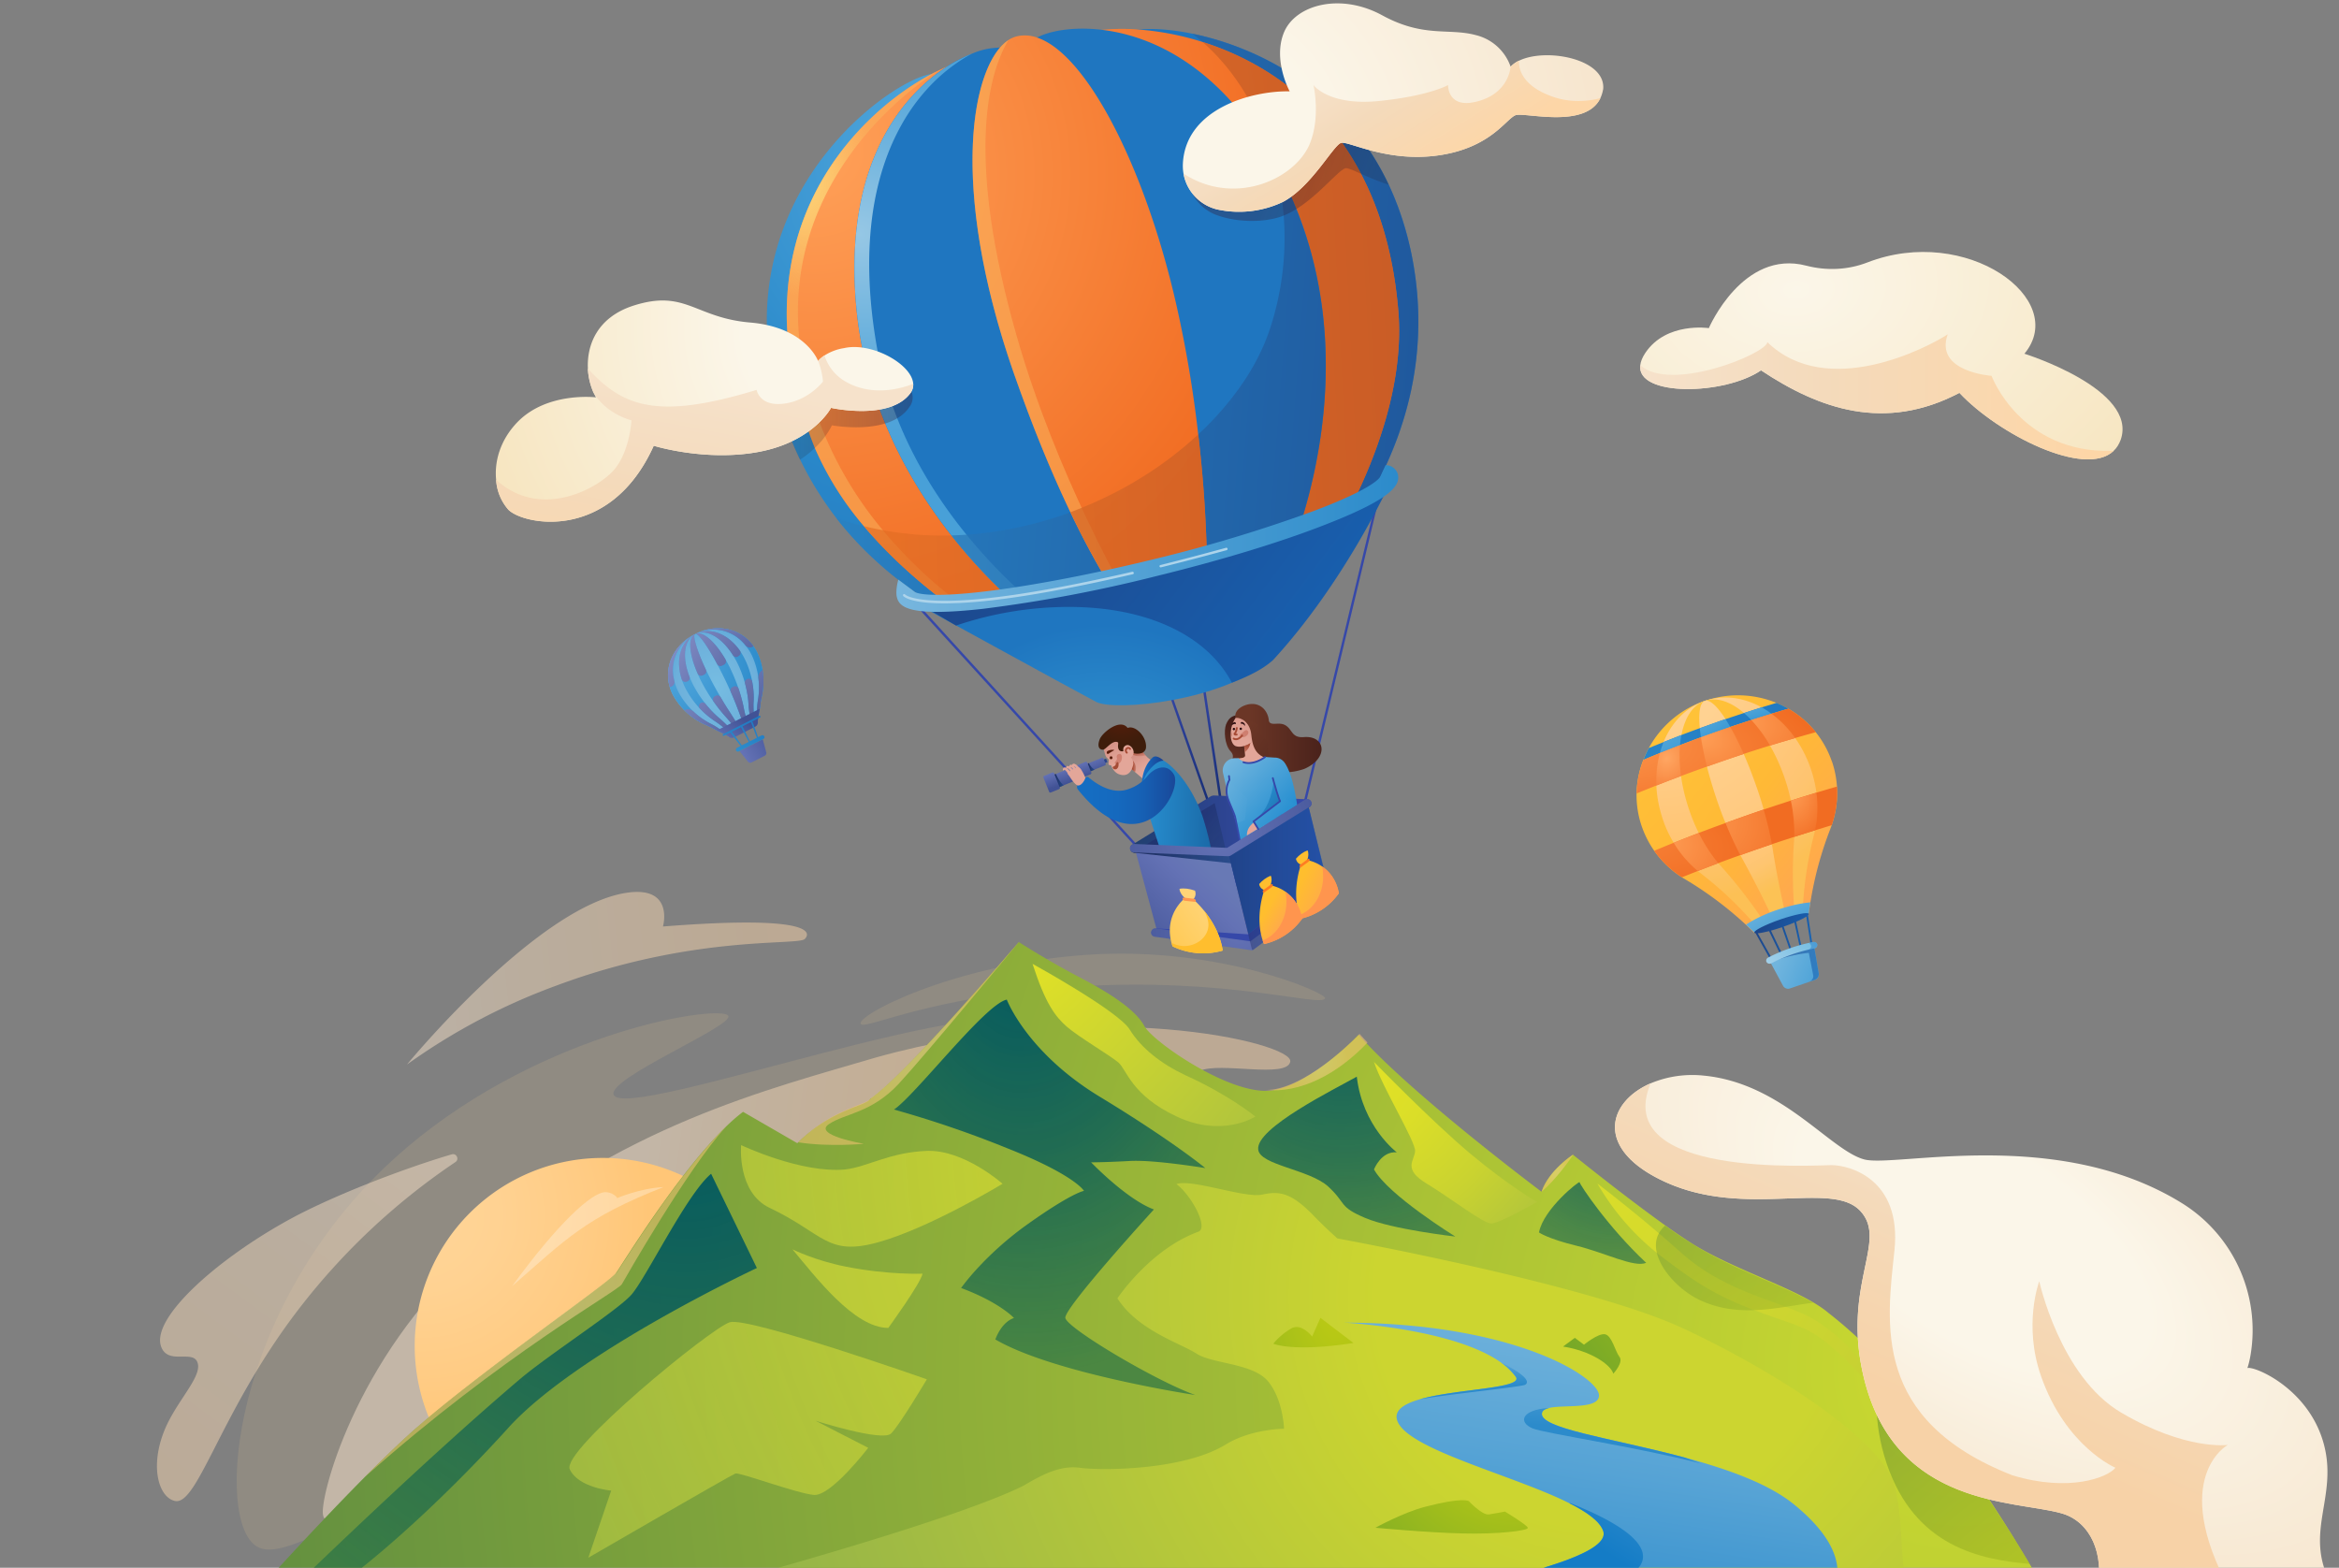 <svg xmlns="http://www.w3.org/2000/svg" width="276" height="185" fill="none"><rect width="100%" height="100%" fill="#808080" stroke="none"/><path fill="#ECCD92" d="M29.88 182.17c-4.64-4.26-1.93-29.79 18.17-46.8 16.46-13.94 37.33-16.9 37.9-15.48.5 1.24-14.23 7.35-13.54 9.28 1.22 3.39 47.05-13.66 49.89-7.73 1.82 3.8-15.26 15.22-49.5 37.9-36.1 23.92-40.73 24.83-42.92 22.83Z" opacity=".15"/><path fill="url(#a)" d="M175 139.33S56.17 168.95 55.76 168.6c-.42-.35-17.19 13.57-17.63 10.22-.52-1.68 3.6-18.44 17.79-31.08 17.27-14.96 34.8-19.21 47.43-22.95 25.84-7.25 49.34-1.79 48.9.49-.38 2.02-8.35 0-10.64 1.08-.68.32-.51 1.06.06 1.44.8.52 2.45.59 4.15.82 19.29 2.6 28.57 8.06 29.18 10.71Z" opacity=".5"/><path fill="url(#b)" d="M71.13 181a22.18 22.18 0 1 0-.01-44.36 22.18 22.18 0 0 0 0 44.37Z"/><path fill="url(#c)" d="m130.62 89.96-2.23.9h-.05l-.02-.01-.01-.03-.12-.3v-.04l.01-.02.02-.02 2.24-.9h.05l.01.02.02.02.12.3v.06l-.02.02h-.02Z"/><path fill="#ECCD92" d="M101.61 120.88c-1.08-.8 10.67-7.15 26.78-8.22 15.64-1.03 28.21 4.55 27.98 5.14-.44 1.13-11.41-2.53-29.4-1.38-16.98 1.08-24.6 5.02-25.36 4.45Z" opacity=".15"/><path fill="url(#d)" d="M242.22 189.34 28.35 190s7.7-8.65 14.65-15.66c1.79-1.8 3.53-3.49 5.07-4.9 7.6-6.9 23.77-18.02 24.61-19.2.75-1.05 7.17-11.6 12.85-17.16.73-.72 1.46-1.36 2.15-1.88l6.4 3.7c4.05-4.03 8.1-4.37 8.6-5.22 4.24-2.93 16.72-17.57 17.5-18.48l.03-.04s3.37 2.18 7.25 4.2c3.87 2.03 6.57 3.88 7.58 5.73.95 1.75 9.19 7.5 14.1 7.63.31.01.61 0 .9-.04 4.72-.68 10.28-6.58 10.28-6.58.3.34.6.68.94 1.03 6.58 6.97 20.64 17.5 20.64 17.5.84-2.52 3.7-4.37 3.7-4.37s.02 0 .03.02c.38.3 5.37 4.33 9.9 7.62a81.15 81.15 0 0 0 4.07 2.8c4.1 2.6 10.18 4.64 13.96 6.75.88.5 1.64 1 2.22 1.5 1.8 1.4 3.58 3 5.32 4.76 7.4 7.44 13.95 17.46 17.73 23.73a148.9 148.9 0 0 1 3.39 5.9Z"/><path fill="url(#e)" d="m121.82 76.53-.36-.1c-.05 0-.1-.02-.15-.04l-.35-.1-.78-.25-.16-.05-.16-.06-1.13-.4-.41-.16-.45-.17-.03-.01-.02-.01c-4.78-1.92-12.9-6.07-19.1-14a39.73 39.73 0 0 1-8.15-20.92c-1.45-19.88 15.36-31.13 19.35-31.52h.05l.01.1.05.27.11.63 9.2 52.66 1.36 7.7.39 2.24.29 1.65.21 1.24.22 1.3Z"/><path fill="url(#f)" d="m121.82 76.53-.36-.1c-.05 0-.1-.02-.15-.04l-.35-.1-.78-.25-.16-.05-.16-.06-1.13-.4-.41-.16-.27-.1-.17-.07h-.01l-.03-.02h-.02c-4.77-1.92-12.9-6.07-19.1-14a39.1 39.1 0 0 0 15.34 1.92 42.3 42.3 0 0 0 5.28-.7l1.35 7.7.4 2.24.28 1.65.22 1.24.23 1.3Z" opacity=".7"/><path fill="url(#g)" d="m126 72.38-1.85.64-1.55.54-1.23.42-2.56.9-.94.31-.05-.02c-.7-.38-9.23-5.17-15.88-13.08a36.94 36.94 0 0 1-5.71-9.04c-9.92-24.45 4.13-39.25 13.7-44.32a30.79 30.79 0 0 1 1.81-.88 15.94 15.94 0 0 1 3.04-.97l.75 4.35.78 4.6 4.64 27.1 1.49 8.66 1.65 9.6L126 72.4Z"/><path fill="url(#h)" d="m118.8 74.87-.92.32h-.01l-.05-.02a61.7 61.7 0 0 1-15.88-13.08 36.93 36.93 0 0 1-5.71-9.04c-9.93-24.45 4.13-39.25 13.7-44.32.3-.17.61-.32.92-.47-.27.16-.56.35-.87.56-5.94 4-19.4 16.23-14.93 35.58a43.93 43.93 0 0 0 9.13 18.17 54.49 54.49 0 0 0 14.63 12.3Z"/><path fill="url(#i)" d="m126 72.38-1.85.64-1.55.54-1.23.42-2.56.9-.93.31h-.01l-.04-.02c-.7-.38-9.24-5.17-15.89-13.08a38.97 38.97 0 0 0 12.12 1 42.43 42.43 0 0 0 10.03-1.9l1.91 11.2Z" opacity=".7"/><path fill="url(#j)" d="M165.34 50.36c-.2.62-.41 1.22-.64 1.81l-.14.36a43.76 43.76 0 0 1-3.79 7.51l-.34.54a44.81 44.81 0 0 1-7.62 9.14l-.85-2.83-.16-.55-5.98-19.99-12.63-42.2-.11-.38c.42-.15.86-.25 1.31-.28 1.46-.16 3.68-.05 6.28.48 7.64 1.56 18.61 6.72 23.82 19.24l.14.34a42.1 42.1 0 0 1 1 2.82 38.56 38.56 0 0 1 1.35 6.1c.94 6.72.06 12.74-1.64 17.88v.01Z"/><path fill="url(#k)" d="M165.34 50.36c-.2.62-.41 1.22-.64 1.81l-.14.36a44.28 44.28 0 0 1-3.79 7.51l-.34.53c-3.75 5.85-7.62 9.15-7.62 9.15l-.85-2.83-.16-.55-5.98-19.99c1.8-2.4 3.16-4.93 4.01-7.48a34.14 34.14 0 0 0-1.63-25.53 26.67 26.67 0 0 0-6.31-8.39c-.4-.34-.8-.67-1.21-.98h-.01c3.7.75 8.18 2.35 12.42 5.23a31.08 31.08 0 0 1 11.54 14.35l.27.68a32.83 32.83 0 0 1 .73 2.15 38.45 38.45 0 0 1 1.35 6.1 39.1 39.1 0 0 1-1.64 17.89Z" opacity=".7"/><path fill="url(#l)" d="m155.57 66.42-3.6.47-.43.05-4.5.6-5.09-16.8-1.1-3.65-10.18-33.6-2.89-9.56c.74-.2 1.49-.34 2.25-.41a24.9 24.9 0 0 1 4.37-.03 33 33 0 0 1 7.49 1.46c10.15 3.2 21.57 12.03 23.13 31.98 1.08 14.44-9.45 29.48-9.45 29.48Z"/><path fill="url(#m)" d="m155.57 66.42-3.6.47-.43.05-4.5.6-5.09-16.8a36.62 36.62 0 0 0 3.87-4.39c1.8-2.4 3.16-4.93 4.01-7.48 2.1-6.32 2.31-13.1.6-19.54-1.56-5.88-4.62-10.98-8.54-14.38 10.15 3.2 21.57 12.03 23.13 31.99 1.08 14.43-9.45 29.48-9.45 29.48Z" opacity=".7"/><path fill="url(#n)" d="m137.45 68.63-.55.25-3.81 1.7-.05.03-.84.38-6.76 3.03-1.39.62s-.54-.36-1.45-1.07a63.74 63.74 0 0 1-10.33-10.38c-5.12-6.51-10.19-15.64-11.23-27-1.35-14.69 3.86-22.96 8.99-27.1.55-.44 1.12-.85 1.71-1.23.94-.61 1.94-1.13 2.99-1.54a8.32 8.32 0 0 1 3.26-.7l.22.02.1.37 15.54 50.86.36 1.19 3.23 10.57Z"/><path fill="url(#o)" d="m125.44 74.02-1.39.62s-.54-.36-1.45-1.08a63.59 63.59 0 0 1-10.33-10.38c-5.12-6.5-10.19-15.63-11.23-27-1.35-14.68 3.85-22.95 8.99-27.09a19.07 19.07 0 0 1 4.7-2.78 20.09 20.09 0 0 0-4.59 3.42 22.68 22.68 0 0 0-3.73 4.94c-3.22 5.7-4.98 14.08-3.03 25.76 1.55 9.31 6 16.93 10.67 22.67a64.62 64.62 0 0 0 11.4 10.9Z"/><path fill="url(#p)" d="m137.45 68.63-.55.25-3.81 1.7-.04.03-.85.37-6.75 3.04-1.4.62s-.54-.36-1.45-1.08a63.8 63.8 0 0 1-10.33-10.38 41.24 41.24 0 0 0 7.08-.79 44.46 44.46 0 0 0 8.3-2.46 46.44 46.44 0 0 0 6.2-3.07l.36 1.2 3.24 10.57Z" opacity=".7"/><path fill="url(#q)" d="m151.8 66.34-.26.6-.22.5-8.88.89-5.54.56-.2.02-2.48-10.85-.29-1.24L121.97 4.7c.13-.1.27-.2.42-.27 1.32-.73 4.13-1.33 7.64-.91 1.07.13 2.13.34 3.16.63 5.53 1.54 12.04 5.72 17.25 15.18a51.38 51.38 0 0 1 1.66 3.3c8.89 19.35 1.7 38.94-.3 43.7Z"/><path fill="url(#r)" d="m151.8 66.34-.26.6-.22.5-8.88.88-5.54.57-.2.02-2.48-10.85-.29-1.24a43.8 43.8 0 0 0 8.02-6.09 35.77 35.77 0 0 0 3.87-4.38c1.8-2.4 3.16-4.93 4.01-7.48 2.1-6.31 2.31-13.1.61-19.52a51.4 51.4 0 0 1 1.66 3.3c8.89 19.35 1.7 38.94-.3 43.7Z" opacity=".7"/><path fill="url(#s)" d="M142.45 68.33v.79l-.02 1.06v.34l-9.44 1.54a45.63 45.63 0 0 1-2.13-3.16 91.31 91.31 0 0 1-4.55-8.45c-1.2-2.5-2.5-5.44-3.86-8.86-.93-2.33-1.88-4.9-2.86-7.68-5.13-14.77-5.59-26-4.06-32.67.59-2.56 1.46-4.45 2.47-5.62.3-.34.63-.65 1-.9.3-.2.63-.34.97-.43.8-.19 1.65-.13 2.42.15 2.7.91 5.59 4.2 8.29 9.05 3.21 5.77 6.15 13.74 8.14 22.53a140.76 140.76 0 0 1 2.57 15.25c.67 5.66 1.02 11.36 1.06 17.05Z"/><path fill="url(#t)" d="m133.14 70.68-2.3-1.78c-2.44-3.98-6.7-11.9-11.26-24.98-7.71-22.21-4.86-36.4-.58-39.2-2.53 4.21-4.96 14.13.93 34.8 4.74 16.67 13.08 30.93 13.2 31.16Z"/><path fill="url(#u)" d="M142.44 68.32v1.93l-.01.27-9.44 1.54c-.04-.04-.31-.39-.8-1.08-.34-.5-.8-1.2-1.34-2.09a91.1 91.1 0 0 1-4.54-8.45c.45-.16.89-.34 1.33-.52a46.3 46.3 0 0 0 6.22-3.06l.08-.05a43.75 43.75 0 0 0 7.45-5.54c.67 5.66 1.02 11.35 1.06 17.05Z" opacity=".7"/><path fill="#BFDDEF" d="M153.41 96.66c-.15-.4-1.02-.3-1.12.13-.05.07-.47.8-.45.97l-.67.4a.54.54 0 0 0-.38.17c-.2.2-.17 1.59-.02 1.89.06.13.07.23.02.3-.35.57.2 2.21.38 2.39a1.31 1.31 0 0 0 .95.32h.03c.14-.02.74-.27.92-.52.12-.2.17-.52.32-1.32.03-.22.08-.42.1-.62.12-.6.2-1.2.25-1.8l.03-.15a.7.7 0 0 0 .2-.24.7.7 0 0 0 .07-.3c0-.2-.63-1.6-.63-1.62Z"/><path fill="#3648A9" d="m108.12 71.07-.21.2 25.86 28.4.21-.19-25.86-28.41Zm54.58-13.35-8.87 36.93.28.06 8.86-36.92-.27-.07Z"/><path fill="url(#v)" d="m140.9 72.42-.28.04 4.28 28.8.29-.05-4.29-28.79Z"/><path fill="url(#w)" d="m136.82 77.84-.26.1 5.93 16.87.26-.1-5.93-16.87Z"/><path fill="url(#x)" d="m143.05 93.9.15-.03 11.07.45c.06 0 .13.02.2.04l.16.12c.04.05.08.1.1.17.02.06.03.13.03.2a.49.49 0 0 1-.17.35.48.48 0 0 1-.38.12l-8.84 9.78-11.24-4.56a.5.5 0 0 1-.18.08.55.55 0 0 1-.2 0 .55.55 0 0 1-.18-.08.51.51 0 0 1-.2-.53.5.5 0 0 1 .22-.32l9.31-5.74c.05-.03.1-.03.15-.05Z"/><path fill="url(#y)" d="m143.33 94.77 1.5 6.3-9.74-1.32 8.24-4.98Z" opacity=".6"/><path fill="url(#z)" d="M108.02 71.18s19.1 10.48 21.33 11.65c2.23 1.16 15.04-.15 20.26-4.83 6.96-8.94 13.93-21.08 13.93-21.08s-14.23 9.68-55.52 14.26Z"/><path fill="url(#A)" d="m133.06 90.37 1.87 1.59 1.5-1.94c-.5-.19-.93-.5-1.27-.9-.6-.67-.63-.92-.7-.9-.08.02-1.7.65-1.7.77-.03.16.3 1.38.3 1.38Z"/><path fill="url(#B)" d="M135.18 89.15s-1.45.4-1.85-.48c.45-.08.9-.12 1.35-.12l.1.12c.03 0 .35.45.4.48Z"/><path fill="url(#C)" d="M133.36 90.61s.37-.54.25-.92c0 0 .7.68.32 1.42-.22-.17-.57-.5-.57-.5Z"/><path fill="url(#D)" d="M130.18 88.03s.16 1.01.35 1.29c.2.27.33.22.3.47-.02.25-.05.4 0 .45a.9.9 0 0 0 .28.08s.27.8.92 1.04c.65.25 1.45.13 1.7-1.2.03-.59-.4-.81-.33-.94.08-.12.3-.22.15-.62s-.34-.7-.7-.57c-.34.12-.24.7-.24.7s-.18-.9-.55-1.25c-.38-.33-1.73.22-1.73.22l-.15.33Z"/><path fill="url(#E)" d="M132.6 88.62c-.02.03-.47.15-.62-.25-.15-.4.08-.72-.12-.8-.6-.22-1.28.75-1.63.88-.2.07-.9-.03-.47-1.2.28-.77 2.4-2.54 3.3-1.35.9-.37 2.25 1.02 2.17 2.27a.74.74 0 0 1-.55.7c-.32.1-.77.12-1.4-.16-.47-.21-.67-.1-.67-.1v.01Z"/><path fill="#AE412B" d="M131.8 89.47s-.17-.42.26-.5c.42-.07.37.6.22.87-.17.28-.55.53-.7.28-.15-.25.23-.28.23-.65Z" opacity=".35"/><path fill="#591D0B" d="M131.48 88.52c-.23.13-.46.27-.67.42-.18.13-.32-.17-.12-.32.2-.12.64-.2.8-.1Z"/><path fill="#A44B35" stroke="#A44B35" stroke-linecap="round" stroke-linejoin="round" stroke-width=".22" d="M131.86 90.04s-.15.47-.45.52c.01.03.03.06.05.07.02.02.05.04.08.04a.2.2 0 0 0 .09 0c.03 0 .06-.01.08-.03.25-.18.15-.6.15-.6h0Z"/><path fill="#591D0B" d="M131.1 89.6c.04 0 .08-.02.1-.04a.2.2 0 0 0 .07-.07.18.18 0 0 0 0-.1.16.16 0 0 0-.04-.1.17.17 0 0 0-.09-.04h-.1a.18.18 0 0 0-.1.16c0 .06.01.1.04.13.04.04.08.05.13.05Z"/><path fill="#E3A699" d="M132.78 89.17s-.6-.92.1-1.22c.55-.25 1.43.95.45 1.5l-.55-.28Z"/><path stroke="#A74B35" stroke-linecap="round" stroke-linejoin="round" stroke-width=".22" d="M132.96 88.82c-.3-.35.07-.54.07-.54a.25.25 0 0 1 .32.1"/><path fill="url(#F)" d="M134.73 92.8s-.12-2.16 1.3-3.43c.5-.4 1.3.42 1.3.42s-2.15 1.77-2.6 3.01Z"/><path fill="url(#G)" d="M134.86 93.97a3.56 3.56 0 0 1 .62-2.93c1.07-1.42 1.85-1.27 1.85-1.27s2.7 1.5 4.54 6.47a35.5 35.5 0 0 1 1.23 4.98l-5.97-.3-2.28-6.95Z"/><path fill="url(#H)" d="M128.66 91.38 124.7 93a.16.16 0 0 1-.07.02.2.2 0 0 1-.08 0 .18.18 0 0 1-.06-.05.27.27 0 0 1-.04-.07l-.45-1.12a.18.18 0 0 1-.02-.07l.01-.08a.21.21 0 0 1 .04-.06.17.17 0 0 1 .07-.04l3.97-1.62a.16.16 0 0 1 .07-.02.2.2 0 0 1 .08.02c.02 0 .04.02.06.04l.04.06.45 1.13.01.07-.01.07a.21.21 0 0 1-.04.06.16.16 0 0 1-.06.04Z"/><path fill="url(#I)" d="m124.97 93.12-.98.4a.13.13 0 0 1-.06.01l-.06-.01a.14.14 0 0 1-.08-.1l-.67-1.67a.16.16 0 0 1-.01-.06l.01-.06a.17.17 0 0 1 .04-.05.16.16 0 0 1 .06-.03l.97-.4h.06l.06.01.05.04c.02.02.03.03.03.06l.67 1.66a.2.2 0 0 1 0 .12.18.18 0 0 1-.1.08Z"/><path fill="url(#J)" d="m130.38 90.32-4.77 1.91a.13.13 0 0 1-.05.02l-.05-.01a.15.15 0 0 1-.04-.04.16.16 0 0 1-.03-.04l-.25-.65a.11.11 0 0 1-.01-.05v-.05l.04-.05a.14.14 0 0 1 .04-.02l4.77-1.92.06-.01h.05l.04.04.03.05.25.64.02.06-.01.05c0 .02-.02.03-.04.04a.1.1 0 0 1-.05.03Z"/><path fill="url(#K)" d="m128.49 90.04-.13.08.35.9.47-.2s-.42-.18-.7-.78Z"/><path fill="url(#L)" d="m124.58 91.33-.15.05.6 1.5.48-.2c.02.02-.47-.35-.92-1.35Z"/><path fill="url(#M)" d="M135.43 91.54c.85-1 2.17-1.42 2.95-.35.05.05.07.12.12.17 1.2 1.9-3.94 11.07-11.31 1.8a.47.47 0 0 1-.1-.32c0-.12.06-.23.15-.3.29-.29.6-.56.92-.8.04-.04.1-.06.15-.06a.2.2 0 0 1 .15.06c.6.5 2.65 2.14 4.7 1.37a4.75 4.75 0 0 0 2.27-1.58Z"/><path fill="#E3A699" d="M128.06 91.83v-.07c-.07-.2-.47-1.1-.77-1.2-.27-.1-1.05.45-1.25.6a.12.12 0 0 0-.03.06.1.1 0 0 0 0 .07c.16.27.78 1.35 1.2 1.4.45.02.8-.68.85-.86Z"/><path fill="#E3A699" d="M125.44 90.94a.34.34 0 0 1-.03-.15l.05-.15a.18.18 0 0 1 .07-.05.23.23 0 0 1 .08-.03c.05 0 .1 0 .13.03.13.05.24.13.33.22l.22.25.22.25-.4.18-.12-.2a.84.84 0 0 0-.18-.28.46.46 0 0 0-.2-.17c-.02-.02-.02-.02-.02 0l-.15.1Z"/><path fill="#E3A699" d="M125.81 90.76a.37.37 0 0 1-.02-.15c0-.05.02-.1.05-.14a.2.2 0 0 1 .07-.06.2.2 0 0 1 .08-.02c.04 0 .09 0 .12.03.13.04.24.12.33.22l.22.25.23.25-.4.17-.13-.2a.95.95 0 0 0-.17-.27.46.46 0 0 0-.2-.17c-.02-.02-.03-.02-.03 0l-.15.1Z"/><path fill="#E3A699" d="M126.19 90.61a.33.33 0 0 1-.03-.15c0-.05.03-.1.05-.14a.21.21 0 0 1 .15-.08c.05 0 .09 0 .13.03.12.04.23.12.33.22l.22.25.22.25-.4.17-.12-.2a1 1 0 0 0-.18-.27.45.45 0 0 0-.2-.17c-.02-.02-.02-.02-.02 0l-.15.1Z"/><path fill="#E3A699" d="M126.51 90.5a.34.34 0 0 1-.02-.16c0-.05.02-.1.05-.15a.2.2 0 0 1 .07-.05.3.3 0 0 1 .08-.02c.04-.01.08 0 .12.02.13.05.24.13.33.23l.25.25.02.02.18.23-.38.17-.1-.17a1 1 0 0 0-.17-.28.44.44 0 0 0-.2-.17c-.02-.02-.03-.02-.03 0l-.2.07Z"/><path fill="url(#N)" d="M144.67 85.49c-.27.72-.17 2.41.53 3.16.7.74-.1 1.21-.2 2.06-.18 2.16 5.7 1.92 5.7 1.92V89.6s-2.28-4.68-2.83-4.86c-2.35-.87-2.9.03-3.2.75Z"/><path fill="url(#O)" d="M146.44 84.07c-.65.4-1.27 1.47-1.22 2.74.05 1.04.53 1.24.67 1.26.48.15 1.23-.1 1.5-.27 1.08-.62.9-.47 1.63-1.82.75-1.44-.98-3.13-2.58-1.91Z"/><path stroke="#A74B35" stroke-linecap="round" stroke-linejoin="round" stroke-width=".22" d="M145.94 85.91s-.05.52-.27.67c-.04.15.26.1.26.1"/><path fill="#290C0F" d="M146.87 85.41c-.1-.17-.4-.32-.47-.1-.03.2.2-.07.45.3.05.1.1-.01.02-.2Zm-1.07.03c.07.05.05-.25-.13-.23-.2.06-.37.25-.32.33.05.07.2-.18.45-.1Z"/><path fill="url(#P)" d="m148.07 86.26.2.12s.22 1.47.3 2.64c.05 1.05 1.62 2.94 5.32 1.72 2.95-1.27 2.52-3.96-.02-3.76-1.53.13-1.33-.97-2.28-1.44-.7-.35-1.57.12-1.82-.37a.45.45 0 0 1-.05-.2c-.15-1.17-.98-1.92-1.98-1.9-.85 0-2.18.62-1.95 1.65.33-.05.8.1 1.28.52.35.42.67.65 1 1.02Z"/><path fill="#E3A699" d="M148.4 86.7c.04.72.12 1.42.24 2.12.06.28.2.42.6.53-2.22.52-2.72.1-2.52.05a.28.28 0 0 0 .2-.27l-.11-1.1c.64-.14 1.15-.63 1.58-1.32Z"/><path fill="url(#Q)" d="M146.81 88.03c.26-.07.51-.19.73-.35-.07.44-.31.84-.67 1.1l-.06-.75Z"/><path fill="#E3A699" d="M149.72 89.44s-1.13-.4-3.7.08c.05.52.85 1.22 1.6.72.63-.4 1.35-.68 2.1-.8Z"/><path fill="#AE412B" d="M146.33 86.71c-.03.26.38.45.78.1.2-.15.26-.4.13-.55-.1-.13-.25-.18-.51.09-.24.26-.34.2-.4.36Z" opacity=".35"/><path fill="#98412B" d="M145.25 86.24s.2.5.1.6c-.06.1-.1.07-.13.07 0-.23 0-.45.03-.67Z" opacity=".35"/><path fill="url(#R)" d="M146.9 85.07c.41.41.67.95.74 1.54.08.57.15 2.78 2.18 2.83a3.58 3.58 0 0 1-.15-1.84s-1.25-1.12-1.23-1.81c.03-.68-1.55-.73-1.55-.73Z"/><path fill="url(#S)" d="m151.79 91.16-.53.72-1.02 6.6-3.85 1.79-.54-3.72a1.75 1.75 0 0 0-.1-.39l-.68-1.67-.76-3.3a1.44 1.44 0 0 1 1.4-1.72h.43c1.07 1.07 2.6.13 3.05-.15l1.2.08c.37-.01.74.13 1.02.4a1.54 1.54 0 0 1 .38 1.37v-.01Z"/><path fill="url(#T)" d="M145 92.18c-.65 1.7.2 2.18.87 4.98l1.03-.4.27-2.52-2.17-2.06Z"/><path stroke="#3648A9" stroke-linecap="round" stroke-miterlimit="10" stroke-width=".21" d="M146.32 99.6c.58 2.58-.53-3.05-.6-3.27-.18-.57-.67-1.59-.87-2.2a2.7 2.7 0 0 1 .22-2.1l-.05-.45m1.7-1.64s1.02.47 2.55-.6"/><path stroke="#A74B35" stroke-linecap="round" stroke-linejoin="round" stroke-width=".22" d="M145.57 87.16s.45.32 1-.37"/><path fill="url(#U)" d="M153.41 98.05s-.47-6.79-2-8.2c-.97 1.29-1.22 3.32-1.22 3.32.7 1.67 1.27 3.38 1.73 5.13.8-.17 1.5-.25 1.5-.25Z"/><path fill="url(#V)" d="m133.96 100.32 2.62 9.73 11.04 1.6-2.62-10.83-11.04-.5Z"/><path fill="#3648A9" d="m136.3 109.58.16-.03 11.08.72.3 1.35-11.53-2.04Z"/><path fill="#3648A9" d="m154.39 95.12 2.37 9.78-9.14 6.74L145 100.8l9.39-5.7Z"/><path fill="url(#W)" d="m133.73 100.57.05.05 11.46 1.25 2.08 8.35 9.03-7.21-1.96-7.9-9.46 5.52-11.2-.06Z"/><path fill="url(#X)" d="m145.04 101.02-.15.02-11.06-.45a.49.49 0 0 1-.36-.15.48.48 0 0 1-.14-.37.5.5 0 0 1 .05-.2.5.5 0 0 1 .5-.28l10.92.46 9.16-5.67a.5.5 0 0 1 .57 0c.06.03.1.08.14.14.04.06.06.12.07.19v.2a.5.5 0 0 1-.23.31l-9.31 5.75a.38.38 0 0 1-.15.05Z"/><path fill="url(#Y)" d="m157.04 105.27-8.02 5.95-1.05.8a.4.4 0 0 1-.18.1.26.26 0 0 1-.2 0l-11.34-1.58a.48.48 0 0 1-.33-.2.48.48 0 0 1-.1-.38l.08-.18a.51.51 0 0 1 .31-.23.5.5 0 0 1 .2 0l11.14 1.53 6.54-4.87 2.35-1.74a.5.5 0 0 1 .57-.05c.06.03.1.08.15.13.04.05.07.11.08.18.02.07.02.13 0 .2a.5.5 0 0 1-.2.33v.01Z"/><path fill="url(#Z)" d="m140.79 106.11-.34-.05-.29-.02-.34-.05s-2.68 2.02-1.47 5.68l.1.05a8.3 8.3 0 0 0 5.81.45c-.48-3.56-3.47-6.06-3.47-6.06Z"/><path fill="#FFD477" d="m140.55 106.33-.12-.03-.1-.02-.12-.02s-.99-.58-1.03-1.38h.02c.53-.1 1.18 0 1.81.22.29.84-.46 1.23-.46 1.23Z"/><path fill="#FF954E" d="m140.88 106.06-1.2-.14c-.1 0-.15.05-.12.17a.25.25 0 0 0 .21.2l1.21.13c.1 0 .15-.04.12-.16a.26.26 0 0 0-.21-.2Z"/><path fill="#FFBE2E" d="M142.07 107.44c.2.36.36.75.46 1.15.43 1.8-1.35 3.22-3.1 3.03a3.53 3.53 0 0 1-1.18-.36c.05.14.07.27.12.4l.1.06a8.3 8.3 0 0 0 5.82.45c-.3-2-1.36-3.66-2.22-4.74Z"/><path fill="url(#aa)" d="m108.64 71.36 4.17 2.46a41.56 41.56 0 0 1 13.32-2.2c9.26 0 16.3 3.37 19.23 8.94 1.88-.72 3.6-1.54 4.85-2.66C158.75 68.62 164 57.02 164 57.02s-14.47 9.8-55.36 14.34Z"/><path fill="url(#ab)" d="M136.54 67.96a168.4 168.4 0 0 1-20.6 3.89c-8.34.92-9.8-.1-10.1-1.35 0 0-.23-.64.16-2.1l1.95 1.45s.92.85 8.79-.12c5.4-.68 12.26-2 19.36-3.73a173.44 173.44 0 0 0 18.86-5.68c7.39-2.78 7.89-4.03 7.91-4.08 0 .03.2-.45.63-1.35a1.48 1.48 0 0 1 1.44 1.05c.3 1.24-.47 2.8-8.3 5.87-5.3 2.1-12.42 4.27-20.1 6.15Z"/><path fill="url(#ac)" d="m156.46 103.89-2.37 2.33-5.03 4.95-.04.06-1.05.78a.41.41 0 0 1-.18.1l-.09-.18-.41-1.67 8.82-7 .35.63Z" opacity=".4"/><path fill="#ADD4EB" d="M133.76 67.54a.15.15 0 0 0-.15-.07c-7.35 1.7-14.87 3.12-20.42 3.39-4.32.2-6.07-.38-6.4-.72a.14.14 0 0 0-.2 0 .14.14 0 0 0 0 .2c.06.06.84.86 4.84.86s10.5-.72 22.25-3.44c.1-.03.14-.13.09-.22Zm11.09-2.8a.14.14 0 0 0-.17-.1c-2.41.66-5.04 1.36-7.76 2.04a.14.14 0 0 0-.1.16c.02.08.1.13.17.11 2.4-.6 4.99-1.27 7.76-2.03.08-.03.12-.1.1-.18Z"/><path fill="#E3A699" d="M148.4 96.79s-1.3.53-1.27 1.8l2.03-1.23-.77-.57Z"/><path fill="url(#ad)" d="m153.52 102.02.26-.18.22-.16.26-.18s3.06.44 3.71 3.9l-.04.07a7.66 7.66 0 0 1-4.46 2.94c-1.21-3.07.05-6.39.05-6.39Z"/><path fill="#FFBE2E" d="m153.83 102.08.09-.07.06-.04.09-.07s.53-.92.22-1.55h-.02c-.52.21-.98.55-1.35.98.14.77.91.75.91.75Z"/><path fill="#FF7C22" d="m153.43 102.03.91-.67a.1.1 0 0 1 .06-.02h.05l.05.03.02.05c.01.05 0 .1 0 .14a.24.24 0 0 1-.08.1l-.91.67a.11.11 0 0 1-.05.02h-.05a.1.1 0 0 1-.07-.08.19.19 0 0 1 0-.14.2.2 0 0 1 .08-.1Z"/><path fill="#FF954E" d="M156.02 102.25c.48 2.54-.66 4.95-2.69 5.73.04.15.1.3.16.44a7.57 7.57 0 0 0 4.46-2.95l.04-.07a4.74 4.74 0 0 0-1.97-3.15Z"/><path fill="url(#ae)" d="m149.2 105 .26-.17.22-.16.26-.19s3.05.44 3.7 3.9l-.03.07a7.66 7.66 0 0 1-4.46 2.95c-1.23-3.06.05-6.4.05-6.4Z"/><path fill="#FFBE2E" d="m149.5 105.07.08-.07.06-.05.09-.06s.53-.92.22-1.55h-.02c-.52.21-.98.55-1.35.98.14.79.91.75.91.75Z"/><path fill="#FF7C22" d="m149.1 105.01.9-.66a.11.11 0 0 1 .06-.02.13.13 0 0 1 .1.03l.02.05v.13a.23.23 0 0 1-.08.11l-.91.66a.1.1 0 0 1-.05.03h-.06a.11.11 0 0 1-.07-.08.24.24 0 0 1 .08-.24Z"/><path fill="#FF954E" d="M151.69 105.25c.48 2.54-.66 4.95-2.7 5.73.05.15.1.3.17.43a7.53 7.53 0 0 0 4.46-2.94l.04-.07a4.73 4.73 0 0 0-1.97-3.15Z"/><path fill="#290C0F" d="M145.6 86.17c.07 0 .14-.07.14-.14a.14.14 0 1 0-.14.14Zm.81-.03c.08 0 .14-.06.14-.14a.14.14 0 1 0-.14.14Z"/><path fill="url(#af)" d="M107.4 47.89c-2.2 3.61-9.24 2.3-9.24 2.3s-.93 2.21-3.76 4.06a39.74 39.74 0 0 1-3.83-14c4.5 1.05 5.73 4.1 5.73 4.1.21-.28.46-.52.72-.72a5.5 5.5 0 0 1 2.25-1.04c3.2-.96 8.13 1.63 8.41 4.1.05.42-.05.85-.27 1.2Z" opacity=".35"/><path fill="url(#ag)" d="M107.76 45.3c.02.4-.1.78-.34 1.1-2.42 3.28-9.36 1.73-9.36 1.73s-2.05 3.93-8.4 5.17c-6.34 1.23-12.52-.7-12.52-.7-5.14 11.41-15.38 9.36-17.16 7.54a5.9 5.9 0 0 1-1.44-3.54c-.2-2.09.43-4.6 2.48-6.75 3.52-3.67 9.3-2.96 9.3-2.96a7.95 7.95 0 0 1-.95-3.41c-.13-2.8 1.12-6.02 5.33-7.4 6.2-2 7.28 1.43 13.83 1.98 6.56.56 8 4.53 8 4.53l.01-.01c.23-.25.48-.46.76-.64.7-.44 1.48-.74 2.3-.86 3.25-.75 8.02 1.9 8.16 4.22Z"/><path fill="url(#ah)" d="M107.76 45.3c.02.4-.1.79-.34 1.1-2.41 3.28-9.36 1.73-9.36 1.73s-2.04 3.93-8.4 5.17c-6.34 1.23-12.52-.7-12.52-.7-5.14 11.41-15.37 9.36-17.16 7.54a5.9 5.9 0 0 1-1.44-3.53c5.32 4.86 12.23.93 14.02-1.29 1.78-2.21 1.95-5.72 1.95-5.72s-2.94-.7-4.5-3.3a8.29 8.29 0 0 1-.65-2.82c4.18 4.6 8.31 6.06 19.92 2.53 0 0 .33 2 3.24 1.62 2.9-.37 4.59-2.6 4.59-2.6a8.92 8.92 0 0 0-.57-2.45c.22-.25.48-.46.75-.64a5.43 5.43 0 0 0 2.63 3.17c3.24 1.77 6.7.64 7.84.18Z"/><path fill="url(#ai)" d="M163.87 21.8c-2.7-.87-4.5-2-5.06-1.95-.75.08-3.06 3.08-5.84 4.82a9.55 9.55 0 0 1-1.76.87c-2.09.74-5.26.73-7.7-.18a5.24 5.24 0 0 1-2.37-1.8 4.98 4.98 0 0 1-.9-3.9c.66-3.4 3.41-5.2 6.45-6a17.95 17.95 0 0 1 6.97-.36s-.77-1.94-.57-4.1c4.17 2.83 8.1 6.9 10.78 12.6Z" opacity=".35"/><path fill="url(#aj)" d="M189.16 10.57c-.06.35-.17.7-.32 1.02-1.8 3.68-8.98 1.6-10.02 2.01-1.12.45-2.92 3.82-8.99 4.72-6.07.9-10.67-1.68-11.57-1.46-.9.22-3.49 5.17-6.86 6.96a12.1 12.1 0 0 1-7.75.9 5.3 5.3 0 0 1-4.07-5.44c.35-6.55 8.3-8.6 12.6-8.5 0 0-2.02-3.7-.67-6.96 1.35-3.25 6.63-4.71 11.58-2.02 4.94 2.7 7.86 1.46 11.12 2.36a5.8 5.8 0 0 1 4.04 3.7c.3-.3.64-.54 1.02-.71 3.23-1.55 10.3-.18 9.9 3.42h-.01Z"/><path fill="url(#ak)" d="M188.84 11.6c-1.8 3.67-8.98 1.59-10.02 2-1.12.45-2.92 3.82-8.99 4.72-6.07.9-10.68-1.68-11.57-1.46-.9.23-3.49 5.17-6.86 6.96a12.1 12.1 0 0 1-7.75.9 5.3 5.3 0 0 1-4-4.24c5.88 3.85 12.92.82 14.82-3.32 1.42-3.22.52-7.12.52-7.12s1.8 2.47 7.72 1.88c5.92-.6 8.16-1.88 8.16-1.88s-.07 2.62 3 2.03c3.07-.6 4.2-2.62 4.38-4.2.3-.3.63-.54 1.01-.72-.04.3-.24 2.77 3.9 4.24 2.1.76 4.13.59 5.67.2Z"/><path fill="url(#al)" d="M81.85 187.8c2.7-.78 30-8.08 38.88-12.46 2.13-1.24 4.27-2.47 6.74-2.13 2.47.33 12.02.33 17.08-2.7 3.03-1.91 6.97-1.91 6.97-1.91s-.12-3.48-1.91-5.62c-1.8-2.13-6.52-2.02-8.43-3.25-1.91-1.24-6.86-2.7-9.33-6.52 0 0 3.87-5.8 9.55-7.86 1.24-.45-.78-4.27-2.58-5.62 1.69-.67 8.09 1.69 10.11 1.24 2.03-.45 3.37-.22 5.85 2.25a55.65 55.65 0 0 0 3.03 2.92s29.55 5.39 40.68 10.56c11.12 5.16 23.7 13.36 25.06 18.64 1.34 5.28.33 10.1 2.13 13.92l-145.87.43 2.04-1.88Z"/><path fill="url(#am)" d="m215.89 188.84-58.66 1.12s33.52-4.6 31.96-9.28c-.39-1.14-1.9-2.23-4-3.29-6.46-3.25-18.48-6.19-20.2-9.48-.7-1.37.53-2.2 2.52-2.78 4.37-1.27 12.38-1.26 11.34-2.68a7.6 7.6 0 0 0-1.74-1.67c-5.67-4.04-18.46-4.7-18.46-4.7 20.1.03 29.99 6.45 30.03 8.57.03 1.7-4.11 1.08-5.92 1.5-.42.11-.72.27-.8.54-.54 1.86 8.18 2.98 16.77 5.29 4.97 1.33 9.89 3.05 12.95 5.54 5.57 4.53 6.01 8.28 4.2 11.31Z"/><path fill="url(#an)" d="M109.36 162.76s-21.06-7.4-23.25-6.73c-2.2.67-19.9 15.16-18.88 17.35 1.01 2.19 4.89 2.52 4.89 2.52l-2.7 7.92s16.86-9.77 17.36-9.94c.5-.17 7.25 2.36 9.27 2.53 2.02.16 6.4-5.56 6.4-5.56l-6.23-3.2s7.92 2.52 8.93 1.51c1.01-1 4.22-6.4 4.22-6.4Z"/><path fill="url(#ao)" d="M93.52 147.44c2.7 3.2 7.25 9.26 11.3 9.26 0 0 3.8-5.23 4.04-6.4 0 0-4.05.17-9.1-.84-3.66-.73-6.24-2.03-6.24-2.03Z"/><path fill="url(#ap)" d="M33.68 188.2c3.2-3.03 16.5-15.96 27.65-25.44 3.37-2.86 11.46-8.08 13.14-9.94 1.69-1.85 6.58-11.96 9.44-14.31l5.4 11.12s-21.24 9.93-29.33 18.86c-6.58 7.27-14.06 14.2-19.43 18.16a8.78 8.78 0 0 1-6.87 1.55Z"/><path fill="url(#aq)" d="M87.45 135.14s-.51 5.57 3.38 7.4c6.4 3.04 6.74 5.74 12.8 4.05 6.07-1.68 14.67-6.9 14.67-6.9s-4.55-4.05-8.94-3.88c-4.38.17-6.9 1.85-9.6 2.19-5.23.5-12.3-2.87-12.3-2.87Z"/><path fill="url(#ar)" d="M105.49 130.93c2.53-1.69 10.78-12.47 13.31-12.97 0 0 2.36 6.23 10.96 11.45 8.6 5.22 12.47 8.43 12.47 8.43s-6.07-1.01-8.93-.84c-2.87.16-4.55.16-4.55.16s4.2 4.38 7.41 5.56c0 0-10.62 11.63-10.45 12.8.17 1.19 10.62 7.42 15.34 9.1 0 0-16.68-2.52-23.6-6.56 0 0 .68-2.03 2.2-2.53 0 0-1.69-1.85-6.24-3.54 0 0 2.7-3.88 7.92-7.58 5.23-3.71 6.58-3.88 6.58-3.88s-1.02-1.85-9.1-5.05a125.37 125.37 0 0 0-13.32-4.55Z"/><path fill="url(#as)" d="M121.84 113.74c1.52 4.72 2.7 6.23 4.04 7.41 1.35 1.18 5.06 3.37 6.07 4.21 1.01.85 1.52 3.88 6.91 6.4 5.4 2.53 9.27 0 9.27 0s-3.03-2.52-8.26-4.88c-2.86-1.35-5.22-3.2-6.57-5.4-1.35-2.18-11.46-7.74-11.46-7.74Z"/><path fill="url(#at)" fill-opacity=".9" d="M160.1 127.05c-2.51 1.42-11.97 6.07-11.63 8.6.17 1.84 6.07 2.35 8.26 4.37 2.19 2.02 1.18 2.36 4.38 3.71s10.62 2.19 10.62 2.19-7.92-4.89-9.6-7.92c0 0 .84-2.19 2.69-2.02 0 0-4.04-3.03-4.72-8.93Z"/><path fill="url(#au)" d="M162.12 125.28c.97 3 4.94 9.44 4.86 10.56-.07 1.12-1.5 2.1 1.35 3.82 2.85 1.72 6.67 4.72 7.64 4.72.98 0 5.4-2.55 5.4-2.55s-3.22-1.8-7.87-5.69c-4.64-3.89-11.39-10.85-11.39-10.85Z"/><path fill="url(#av)" fill-opacity=".8" d="M181.6 145.43c.52-2.77 4.79-6.14 4.79-5.92 0 .23 3.3 5.25 7.86 9.51-1.42.6-4.87-1.2-8.24-2.02-3.37-.82-4.42-1.57-4.42-1.57Z"/><path fill="url(#aw)" d="M188.49 139.66a29.27 29.27 0 0 0 7.86 8.84c3.37 2.54 5.7 4.19 10.34 5.98 4.65 1.8 6.37 1.88 9.14 4.2a42.06 42.06 0 0 1 7.5 8.38c-2.4-5.39-5.03-8.53-8.7-11-3.67-2.48-10.41-3.08-16.18-8.17a178.2 178.2 0 0 0-9.96-8.23Z"/><path fill="url(#ax)" d="M200.45 147.25c4.1 2.5 9.74 4.37 13.51 6.48-3.95.46-8.88 1.96-13.65-.45-3.16-1.6-6.76-6.05-3.83-8.65a57.65 57.65 0 0 0 3.97 2.62Z" opacity=".4"/><path fill="url(#ay)" d="M239.52 184.55c-5.77-.5-13.54-1.98-16.88-11.8-1.75-5.2-1.2-9.04-.85-11.94 7.39 7.45 13.95 17.47 17.72 23.74Z" opacity=".6"/><path fill="url(#az)" d="M247.46 187.6c.87-4.13-.74-8.01-4.14-9-5.4-1.58-19.62-.66-23.37-15.95-2.7-11.01 2.92-16.18-.45-19.77-3.37-3.6-13.48.9-22.93-3.37-8.47-3.83-6.94-9.44-1.8-11.67a12.75 12.75 0 0 1 6.3-.91c9.22.9 14.83 8.76 18.88 9.88 3.63 1.01 22.6-3.94 37.34 5.06a17.64 17.64 0 0 1 8.29 17.93c-.09.55-.21 1.1-.39 1.64.75-.28 7.02 2.28 8.92 8.62 2.02 6.74-2.7 11 1.35 17.52l-28 .02Z"/><path fill="url(#aA)" d="M247.46 187.6c.87-4.13-.74-8.01-4.14-9-5.4-1.57-19.62-.66-23.37-15.95-2.7-11 2.92-16.18-.45-19.77-3.37-3.6-13.48.9-22.93-3.37-8.47-3.83-6.94-9.43-1.8-11.67-4.7 11.22 19.34 9.65 21.36 9.65 2.02 0 8.31 1.57 7.41 10.1-.9 8.54-2.7 20 13.94 26.51 6.74 2.03 11.24.23 12.14-.9 0 0-5.85-2.47-8.77-10.78-2.15-6.11-.22-11.23-.22-11.23s2.45 11.26 9.66 15.5c7.64 4.5 12.58 3.82 12.58 3.82s-6.96 3.82.23 17.07l-15.64.02Z"/><path fill="url(#aB)" d="M168.15 177.81c4.5-1.18 5.17-.67 5.17-.67s1.57 1.68 2.36 1.57c.78-.11 1.9-.34 1.9-.34s2.6 1.57 2.7 1.91c.12.34-3.6.79-7.75.67-4.16-.1-10.23-.67-10.23-.67s3.26-1.8 5.85-2.47Z"/><path fill="url(#aC)" d="M184.45 158.9c3.2.5 5.6 2.1 5.92 3.2 0 0 1.23-1.34.73-1.98-.5-.63-.9-2.52-1.7-2.67-.8-.16-2.49 1.23-2.49 1.23l-1.08-.81-1.38 1.02Z"/><path fill="url(#aD)" d="M159.7 158.48c-7.19 1.11-9.45.08-9.45.08a7.87 7.87 0 0 1 2.2-1.84c1.17-.58 2.38 1 2.38 1l.98-2.21 3.9 2.97Z"/><path fill="url(#aE)" d="M150.3 92.26c.56 1.83.74 2.29.74 2.29l-2.58 1.88c.98-.84 1.6-2.39 1.83-4.17Z"/><path stroke="#3648A9" stroke-linecap="round" stroke-miterlimit="10" stroke-width=".21" d="M150.19 91.82s.8 3.09 1.37 3.82"/><path fill="url(#aF)" d="m151.54 94.22-3.67 2.74.61.88 4.54-2.87-1.48-.75Z"/><path stroke="#3648A9" stroke-linecap="round" stroke-miterlimit="10" stroke-width=".21" d="m151.04 94.55-3.12 2.38.56.91"/><path fill="url(#aG)" d="M179.99 163.4c-.42.26-9.3 1.15-12.33 1.7l-.15.03c4.37-1.27 12.38-1.26 11.34-2.68a7.66 7.66 0 0 0-1.73-1.66c3.34 1.64 3.25 2.37 2.87 2.6v.01Z"/><path fill="url(#aH)" d="m198.73 171.98 2 .72c-7.67-1.97-18.56-3.57-19.9-4.15-1.71-.74-1.3-2.18 1.9-2.4l.04.01c-.43.1-.73.27-.8.53-.55 1.86 8.17 2.99 16.76 5.29Z"/><path fill="url(#aI)" d="M191.4 186.32c-2.69 1.14-16.36 3.38-16.36 3.38l-17.8.26s33.5-4.6 31.94-9.28c-.38-1.14-1.89-2.23-3.99-3.29l.07-.03c11.92 4.73 8.84 7.82 6.15 8.96Z"/><path fill="url(#aJ)" d="M82.13 74.76a4.7 4.7 0 0 1 .18-.06l-.13.06a.69.69 0 0 0-.17.06l-.01.01a.7.7 0 0 0-.1.05 1 1 0 0 1-.07.04.27.27 0 0 0-.04.02c-2.6 1.44-3.75 4.37-2.4 7.05a8.14 8.14 0 0 0 4.05 3.62 8.08 8.08 0 0 1 .82.41c.38.22 1.29.6 1.7.89l.03-.02.8-.41c-.08.04-.2 0-.3-.12.1.11.24.16.32.11l.64-.32c-.01 0-.05-.04-.1-.12.06.08.1.12.12.1l.46-.22v-.03.03l.91-.47a.77.77 0 0 1 .06-.03h-.01l.28-.13a.33.33 0 0 0 .08-.07l.17-.08c0-.48.23-1.42.3-1.86v-.04a9 9 0 0 1 .12-.8 8.25 8.25 0 0 0-.52-5.48c-1.37-2.7-4.49-3.5-7.2-2.19h.01Zm-.2.2c0-.06.03-.1.06-.12a.24.24 0 0 0-.06.13ZM89.05 85l-.03-.17.03.17Z"/><path fill="url(#aK)" d="m86.23 86.77-.23.12-.03.01c-.41-.28-1.33-.66-1.7-.88 0 0-.01-.02-.03-.01a8.4 8.4 0 0 0-.8-.4A8.14 8.14 0 0 1 79.4 82c-1.37-2.72-.17-5.7 2.5-7.11-2.3 1.25-3.21 4.08-1.84 6.77a8.98 8.98 0 0 0 3.8 3.75 7.84 7.84 0 0 1 1.83 1.27c.17.14.37.18.54.1Z"/><path fill="url(#aL)" d="M89.33 76.95c.78 1.54.97 3.66.51 5.47-.04.21-.1.5-.12.8v.05c-.06.44-.29 1.38-.3 1.85l-.04.03-.23.11c.16-.08.25-.27.24-.47a7.82 7.82 0 0 1 .05-2.16 9.02 9.02 0 0 0-.75-5.36c-1.37-2.7-4.2-3.65-6.56-2.51 2.7-1.32 5.83-.51 7.2 2.18v.01Z"/><path fill="url(#aM)" d="M89.07 85.1c-.15-.72-.17-1.7-.15-2.18.13-1.65-.28-3.67-1.06-5.2-1.39-2.76-3.91-3.88-5.84-2.9 1.44-.73 3.55.6 4.95 3.35a12.95 12.95 0 0 1 1.36 5.04 14 14 0 0 0 .3 1.99c.06.18.02.34-.08.39l.3-.15c.16-.08.25-.15.22-.34Z"/><path fill="url(#aN)" d="M86.45 86.3c-.5-.59-1.13-1.17-1.47-1.47a13.34 13.34 0 0 1-3.2-4.04c-1.4-2.75-1.2-5.24.24-5.97-1.93.98-2.53 3.67-1.13 6.41a10.45 10.45 0 0 0 3.51 3.9c.4.26 1.13.8 1.67 1.37.13.14.3.2.43.13l.3-.15c-.1.05-.24-.02-.35-.17Z"/><path fill="url(#aO)" d="M88.26 85.39c-.24-.68-.43-1.45-.5-1.89a20.16 20.16 0 0 0-1.71-4.87c-1.4-2.74-3.12-4.28-4.04-3.81.38-.2 1.65 1.63 3.05 4.38a44.9 44.9 0 0 1 2.01 4.5c.17.4.49 1.36.77 2 .07.17.12.19.09.2l.33-.16c.06-.03.05-.17 0-.35Z"/><path fill="url(#aP)" d="M87.26 85.9c-.37-.66-.82-1.34-1.04-1.7a46.94 46.94 0 0 1-2.54-4.39c-1.39-2.74-1.99-4.84-1.68-4.98-.92.41-.69 2.73.7 5.48a19.9 19.9 0 0 0 2.88 4.22c.3.32.84.95 1.26 1.58.1.16.22.24.29.2l.32-.16c-.01 0-.09-.1-.19-.26Z"/><path fill="#FF4B33" d="M81.9 74.89h-.02.01Zm.1-.06-.1.05.04-.02.06-.03Z"/><path fill="url(#aQ)" d="m86.23 86.77-.23.12-.03.01c-.41-.28-1.33-.66-1.7-.88 0 0-.01-.02-.03-.01a8.4 8.4 0 0 0-.8-.4 8.3 8.3 0 0 1-2.7-1.82h.02a1 1 0 0 1 1.08.18 8.86 8.86 0 0 0 2.03 1.43 7.84 7.84 0 0 1 1.83 1.27c.16.14.36.18.53.1Z"/><path fill="url(#aR)" d="m89.97 79.08.01-.01c.18 1.1.13 2.28-.14 3.36-.04.2-.1.5-.12.8v.04c-.06.44-.29 1.38-.3 1.86l-.27.14a.47.47 0 0 0 .23-.47 7.83 7.83 0 0 1 .05-2.17c.15-.81.17-1.7.06-2.57-.04-.4.14-.78.48-.99Z"/><path fill="url(#aS)" d="m88.11 80.16.02-.01c.26-.15.58 0 .63.29.16.84.22 1.7.16 2.48-.02.48 0 1.46.14 2.18.04.2-.05.26-.22.34l-.3.15c.1-.05.14-.21.1-.4-.17-.69-.28-1.5-.31-1.98-.03-.79-.18-1.68-.42-2.57a.42.42 0 0 1 .2-.48Z"/><path fill="url(#aT)" d="m86.8 86.48-.3.15c-.13.07-.3.01-.43-.13-.53-.57-1.26-1.1-1.66-1.37a9.67 9.67 0 0 1-1.82-1.52.43.43 0 0 1 .13-.68h.01a.43.43 0 0 1 .51.12c.55.69 1.15 1.31 1.74 1.78.34.3.98.88 1.47 1.48.11.15.25.22.35.17Z"/><path fill="url(#aU)" d="m86.41 81.1.13-.07a.43.43 0 0 1 .61.23c.27.8.48 1.57.61 2.25.08.43.26 1.2.5 1.88.05.18.06.32 0 .35l-.33.17c.03-.02-.02-.04-.09-.2-.28-.65-.6-1.6-.77-2.01-.23-.63-.52-1.33-.84-2.06a.43.43 0 0 1 .18-.55Z"/><path fill="url(#aV)" d="m87.46 86.15-.33.16c-.07.04-.19-.04-.29-.2-.42-.63-.97-1.26-1.26-1.58-.45-.5-.93-1.1-1.38-1.75a.43.43 0 0 1 .16-.63l.1-.05c.2-.1.45-.03.57.16.41.72.83 1.39 1.2 1.94.22.36.66 1.04 1.04 1.7.1.15.17.26.19.25Z"/><path fill="url(#aW)" d="m79.04 81.09-.02-.09c-.69-2.42.53-4.88 2.88-6.12a4.79 4.79 0 0 0-2.33 5.49c.09.35-.17.64-.53.72Z"/><path fill="url(#aX)" d="M82.13 74.76c2.46-1.2 5.26-.64 6.78 1.5l-.04.03a.67.67 0 0 1-.9-.13 4.77 4.77 0 0 0-5.84-1.4Z"/><path fill="url(#aY)" d="M82.02 74.82c1.7-.86 3.85-.1 5.3 1.97.13.2.08.48-.13.6l-.11.08a.43.43 0 0 1-.59-.14c-1.36-2.17-3.19-3.16-4.47-2.51Z"/><path fill="url(#aZ)" d="M81.89 74.9c-1.16.71-1.41 2.67-.53 4.95a.43.43 0 0 1-.25.56l-.12.04a.43.43 0 0 1-.54-.27c-.76-2.3-.15-4.39 1.44-5.29Z"/><path fill="url(#ba)" d="M84.63 78.38c-1.22-2.29-2.28-3.73-2.61-3.56.82-.42 2.3.77 3.6 3.01.11.2.04.48-.17.6l-.24.12a.43.43 0 0 1-.58-.17Z"/><path fill="url(#bb)" d="M82 74.83c-.27.16.2 1.87 1.3 4.2.11.22.01.48-.2.58l-.22.1a.43.43 0 0 1-.56-.23c-1-2.26-1.13-4.1-.43-4.59h.02c0-.02.02-.02.03-.03l.06-.03Z"/><path fill="url(#bc)" d="M84.6 86.2c.44.2 1.05.47 1.37.7l.07.07c.15.13.39.15.57.06l2.53-1.29c.18-.09.3-.3.29-.5l-.01-.1c.01-.37.14-1 .22-1.5l-5.04 2.55Z"/><path fill="url(#bd)" d="m87.26 88.63 1 1.26c.1.11.27.16.4.09l1.6-.81c.13-.07.2-.23.16-.37L90 87.24l-2.74 1.4Z"/><path fill="url(#be)" fill-rule="evenodd" d="m89.58 84.47-4.25 2.16c-.05.02-.07.1-.05.14.03.05.1.08.15.05l.75-.37 1.21 1.58-.43.22a.24.24 0 0 0-.1.32c.05.11.2.16.31.1l2.91-1.47c.12-.06.17-.2.1-.32a.24.24 0 0 0-.31-.1l-.42.2-.67-1.86.9-.45c.05-.03.07-.1.05-.15-.04-.04-.1-.07-.15-.05Zm-.97.74-1 .5.88 1.76.6-.3.22-.11-.7-1.85Zm-1.18.6.93 1.73-.82.41-1.18-1.6 1.07-.54Z" clip-rule="evenodd"/><path fill="url(#bf)" d="M48.02 125.62a73.49 73.49 0 0 1 17.48-9.26c16.2-6.08 28.63-4.75 29.46-5.55.57-.55 1.82-2.94-16.73-1.48 0 0 1.38-4.86-4.35-3.97-10.56 1.64-25.86 20.26-25.86 20.26Z" opacity=".5"/><path fill="url(#bg)" d="M85.64 132.98c-4.6 5.08-11.82 17.8-12.26 18.56-.47.82-14.06 8.29-30.27 22.7 1.79-1.8 3.52-3.5 5.07-4.9 7.59-6.91 23.77-18.03 24.61-19.2.75-1.05 7.17-11.6 12.85-17.16Z" opacity=".5"/><path fill="url(#bh)" d="M120.28 111.1c-.7.84-11.11 13.42-14.22 16.78-3.23 3.48-6.32 3.48-8.25 4.77-1.94 1.3 4.12 2.32 4.12 2.32s-4 .4-7.74-.17c4.05-4.04 8.1-4.38 8.6-5.22 4.24-2.94 16.71-17.58 17.49-18.49Z" opacity=".5"/><path fill="url(#bi)" d="M161.37 123.02c-3.58 3.77-7.93 6.01-12.13 5.6.32 0 .62-.01.91-.05 4.72-.67 10.28-6.57 10.28-6.57.3.33.6.67.94 1.02Z" opacity=".5"/><path fill="#fff" d="M60.43 151.77c5.39-7.42 9.37-11.02 10.95-11.09.77-.03 1.36.49 1.45.7 0 0 2.7-1.17 5.47-1.3-9.28 3.64-11.48 6.13-17.87 11.69Z" opacity=".3"/><path fill="url(#bj)" d="M250.24 51.9c-.2.53-.47.97-.83 1.3-3.38 3.25-13.66-1.99-18.2-6.84-8.8 4.62-16.49 1.94-23.41-2.66-4.29 2.94-14.7 3.15-14.25-.61.05-.44.25-.93.62-1.48 2.48-3.65 7.47-2.89 7.47-2.89s4-9.34 11.5-7.37c2.4.62 4.91.51 7.21-.38 11.7-4.53 23.86 4.36 18.53 10.77 0 0 13.44 4.2 11.36 10.16Z"/><path fill="url(#bk)" d="M185.63 136.28c-.38.56-2 2.88-3.73 4.36.84-2.53 3.7-4.38 3.7-4.38s.02 0 .03.02Z" opacity=".5"/><path fill="url(#bl)" d="M216.16 89.83a11.52 11.52 0 0 1-.02 7.55l-.12.33a42.15 42.15 0 0 0-2.4 8.81l-.2 1.3-.01.02-6.42 2.22-1.02-.98a42.6 42.6 0 0 0-7.29-5.42l-.21-.13a11.64 11.64 0 0 1-4.94-6.64 11.3 11.3 0 0 1 .38-7.22 11.92 11.92 0 0 1 7.06-6.9l.08-.02.1-.03.03-.01.19-.07a11.95 11.95 0 0 1 9.65.99 11.49 11.49 0 0 1 5.13 6.2Z"/><path fill="url(#bm)" d="M213.66 90.69c-2.14-6.22-7.96-9.8-12.85-7.85-4.37 1.75-6.47 7.5-4.8 13.19a13.67 13.67 0 0 0 4.6 6.97 42.8 42.8 0 0 1 6.2 5.8l.9 1.01 4.97-1.71.07-1.27a44.5 44.5 0 0 1 1.33-8.44c.6-2.36.5-5.03-.42-7.7Z"/><path fill="url(#bn)" d="M210.57 91.76c-2.15-6.22-6.5-10.31-9.63-8.97-2.78 1.2-3.58 6.5-1.82 12.16.9 2.94 2.33 5.45 3.9 7.2a57.86 57.86 0 0 1 4.89 6.26l.7 1.09 3.2-1.1-.1-1.22c-.2-2.79-.2-5.45-.01-7.98.14-2.19-.21-4.78-1.13-7.44Z"/><path fill="url(#bo)" d="M207.28 92.89c-2.14-6.22-4.96-10.84-6.2-10.14-1.12.63-.53 5.44 1.32 11.07a46.3 46.3 0 0 0 3.16 7.46c1.14 2.08 2.3 4.31 3.44 6.75l.55 1.14 1.32-.45-.27-1.16c-.59-2.65-1.08-5.14-1.44-7.48a45.23 45.23 0 0 0-1.88-7.2v.01Z"/><path fill="url(#bp)" d="M209.68 107.38a16.7 16.7 0 0 0-3.66 1.73l.99.92 6.4-2.2.2-1.32s0-.02.02-.03c-1.1.1-2.5.4-3.95.9Z"/><path fill="url(#bq)" fill-rule="evenodd" d="M213.14 108.16c-.25.17-.67.39-1.2.61l.69 3.15-.21.05-.68-3.11c-.38.16-.81.33-1.27.48l.99 2.85-.21.07-.98-2.84c-.46.15-.9.29-1.3.4l1.38 2.86-.2.1-1.4-2.9c-.56.14-1.03.23-1.34.25l1.67 2.96-.2.11-1.72-3.07c-.08-.02-.13-.04-.15-.08-.08-.24 1.29-.93 3.06-1.55 1.77-.6 3.27-.9 3.36-.67.01.05-.02.1-.09.17l.53 3.48-.21.03-.52-3.35Z" clip-rule="evenodd"/><path fill="url(#br)" d="m214.16 115.63-2.94 1.01a.68.68 0 0 1-.81-.29l-1.66-3.08 5.28-1.82.59 3.45a.68.68 0 0 1-.46.73Z"/><path fill="url(#bs)" fill-opacity=".6" d="M209.3 113.42a17 17 0 0 1 4.14-.98l.52 2.66a.67.67 0 0 1-.46.73l.65-.22a.7.7 0 0 0 .46-.73l-.59-3.45-4.73 1.99Z"/><path fill="url(#bt)" d="M214.1 111.91c-1.77.35-3.5.94-5.1 1.77-.2.1-.45.02-.55-.15-.1-.18-.02-.42.18-.53a19.72 19.72 0 0 1 5.34-1.84c.22-.04.44.1.47.3a.4.4 0 0 1-.34.45Z"/><path fill="url(#bu)" fill-opacity=".4" d="M214.44 111.47c-.03-.22-.25-.35-.47-.31-.16.03-.34.08-.5.1.03.02.54.45-.03.8l.66-.15c.2-.03.37-.23.34-.44Z"/><path fill="url(#bv)" d="M211.02 83.63a188.71 188.71 0 0 0-6.85 2.15l-.75.26a160.52 160.52 0 0 0-9.5 3.63c.18-.48.4-.95.64-1.4l1.74-.7a106.69 106.69 0 0 1 4.27-1.64l2.5-.89.54-.18 2.17-.72 2.1-.67 1.75-.53c.48.2.94.43 1.39.68Z"/><path fill="url(#bw)" d="M216.76 92.83c.1 1.56-.12 3.1-.62 4.55a257.94 257.94 0 0 0-7.06 2.24 184.52 184.52 0 0 0-8.74 3.16l-1.87.74a11.66 11.66 0 0 1-3.28-3.12 171.02 171.02 0 0 1 8.42-3.28 196.57 196.57 0 0 1 13.15-4.3v.01Z"/><path fill="url(#bx)" d="M214.27 86.4a174.84 174.84 0 0 0-12.85 4.06 181.24 181.24 0 0 0-8.3 3.17c.03-1.36.3-2.7.8-3.96a107.85 107.85 0 0 1 4.32-1.74 137.8 137.8 0 0 1 5.18-1.89l.75-.26a166.91 166.91 0 0 1 6.85-2.15 11.5 11.5 0 0 1 3.25 2.78Z"/><path fill="url(#by)" d="M198.4 86.75c-.07.37-.13.77-.16 1.17l-2.38.94c.12-.44.27-.88.44-1.3l2.1-.81Z"/><path fill="url(#bz)" d="m204.17 85.78-.75.26c-.91.31-1.82.63-2.71.96-.06-.37-.1-.73-.14-1.06l2.5-.9.55-.18c.18.28.36.6.55.92Z"/><path fill="url(#bA)" d="M209.03 84.22c-.79.24-1.58.48-2.38.74a13 13 0 0 0-.86-.82l2.1-.67c.39.23.77.47 1.14.75Z"/><path fill="url(#bB)" d="m214.18 97.97-2.46.78c.04-1.32-.08-2.77-.4-4.27 1.02-.33 2.02-.64 3.02-.94.2 1.54.14 3.04-.16 4.43Z"/><path fill="url(#bC)" d="M209.08 99.62c-1.24.41-2.48.85-3.72 1.3a42.04 42.04 0 0 1-1.75-3.8c1.5-.55 3-1.08 4.5-1.59.43 1.48.75 2.86.97 4.09Z"/><path fill="url(#bD)" d="m202.76 101.86-2.42.92a12.94 12.94 0 0 1-2.84-3.32c.97-.4 1.96-.78 2.96-1.16a17.91 17.91 0 0 0 2.3 3.56Z"/><path fill="url(#bE)" d="M198.36 91.57c-.98.37-1.95.74-2.9 1.12-.07-1.34.08-2.63.4-3.83l2.38-.94c-.1 1.12-.06 2.35.12 3.65Z"/><path fill="url(#bF)" d="M205.76 88.97a215.7 215.7 0 0 0-4.34 1.49 34.8 34.8 0 0 1-.71-3.46c.9-.33 1.8-.65 2.71-.96l.75-.26c.52.91 1.06 1.99 1.59 3.2Z"/><path fill="url(#bG)" d="M211.83 87.1c-.98.28-1.97.57-2.97.88a16.24 16.24 0 0 0-2.21-3.02c.8-.26 1.6-.5 2.38-.74 1.04.76 2 1.73 2.8 2.87Z"/><path fill="url(#bH)" d="M249.41 53.2c-3.38 3.25-13.66-1.99-18.2-6.84-8.8 4.62-16.49 1.94-23.41-2.66-4.29 2.94-14.7 3.15-14.25-.61 3.56 3.26 14.82-1.32 15-2.71 7.08 6.85 18.95.6 21.28-.93-1.6 4.44 5.17 4.9 5.17 4.9s3.38 9.13 14.2 8.86h.21Z"/><path fill="url(#bI)" d="M53.31 136.22c.56-.17.92.59.43.91a78.75 78.75 0 0 0-18.91 17.9c-8.87 11.77-11.54 22.7-14.2 22.09-1.93-.45-2.99-4.12-1.17-8.47 1.36-3.24 4.2-6 3.9-7.66-.35-1.93-3.55.24-4.36-2.12-1.16-3.4 6.74-10.39 15.3-15.05 5.16-2.8 13.46-5.97 19-7.6h.01Z" opacity=".5"/><defs><linearGradient id="a" x1="106.89" x2="74.92" y1="152.9" y2="148.52" gradientUnits="userSpaceOnUse"><stop offset=".07" stop-color="#F7D2A7"/><stop offset=".72" stop-color="#F4DABB"/><stop offset="1" stop-color="#F6E2CB"/></linearGradient><linearGradient id="c" x1="129.17" x2="129.73" y1="89.47" y2="91.1" gradientUnits="userSpaceOnUse"><stop stop-color="#203F6E"/><stop offset=".86" stop-color="#3648A9"/></linearGradient><linearGradient id="f" x1="85.56" x2="177.57" y1="66.75" y2="73.87" gradientUnits="userSpaceOnUse"><stop stop-color="#2C8BCB"/><stop offset="1" stop-color="#1E4386"/></linearGradient><linearGradient id="i" x1="99.86" x2="204.82" y1="69.15" y2="63.82" gradientUnits="userSpaceOnUse"><stop stop-color="#E77024"/><stop offset="1" stop-color="#9F482A"/></linearGradient><linearGradient id="k" x1="88.22" x2="180.24" y1="32.32" y2="39.43" gradientUnits="userSpaceOnUse"><stop stop-color="#2C8BCB"/><stop offset="1" stop-color="#1E4386"/></linearGradient><linearGradient id="m" x1="98.31" x2="203.27" y1="38.59" y2="33.25" gradientUnits="userSpaceOnUse"><stop stop-color="#E77024"/><stop offset="1" stop-color="#9F482A"/></linearGradient><linearGradient id="p" x1="85.89" x2="177.91" y1="62.42" y2="69.53" gradientUnits="userSpaceOnUse"><stop stop-color="#2C8BCB"/><stop offset="1" stop-color="#1E4386"/></linearGradient><linearGradient id="r" x1="87.64" x2="179.66" y1="39.8" y2="46.91" gradientUnits="userSpaceOnUse"><stop stop-color="#2C8BCB"/><stop offset="1" stop-color="#1E4386"/></linearGradient><linearGradient id="u" x1="99.58" x2="204.54" y1="63.58" y2="58.24" gradientUnits="userSpaceOnUse"><stop stop-color="#E77024"/><stop offset="1" stop-color="#9F482A"/></linearGradient><linearGradient id="v" x1="144.44" x2="141.4" y1="94.39" y2="79.48" gradientUnits="userSpaceOnUse"><stop stop-color="#172E75"/><stop offset="1" stop-color="#3648A9"/></linearGradient><linearGradient id="w" x1="141.43" x2="138.38" y1="95.03" y2="80.11" gradientUnits="userSpaceOnUse"><stop stop-color="#172E75"/><stop offset="1" stop-color="#3648A9"/></linearGradient><linearGradient id="x" x1="133.35" x2="154.76" y1="99.49" y2="99.49" gradientUnits="userSpaceOnUse"><stop stop-color="#203F6E"/><stop offset=".86" stop-color="#3648A9"/></linearGradient><linearGradient id="y" x1="138.76" x2="144.51" y1="96.86" y2="102" gradientUnits="userSpaceOnUse"><stop offset=".17" stop-color="#1E2D6B"/><stop offset="1" stop-color="#203F6E" stop-opacity=".7"/></linearGradient><linearGradient id="A" x1="133.87" x2="135.52" y1="88.9" y2="91.33" gradientUnits="userSpaceOnUse"><stop stop-color="#D39084"/><stop offset=".71" stop-color="#E3A699"/><stop offset=".97" stop-color="#E3A699"/></linearGradient><linearGradient id="B" x1="134.18" x2="134.35" y1="88.47" y2="89.46" gradientUnits="userSpaceOnUse"><stop offset=".16" stop-color="#A74B35"/><stop offset="1" stop-color="#A74B35" stop-opacity="0"/></linearGradient><linearGradient id="C" x1="133.68" x2="134.23" y1="90.4" y2="90.42" gradientUnits="userSpaceOnUse"><stop stop-color="#A74B35"/><stop offset="1" stop-color="#A74B35" stop-opacity="0"/></linearGradient><linearGradient id="D" x1="130.89" x2="132.98" y1="87.59" y2="90.42" gradientUnits="userSpaceOnUse"><stop stop-color="#D39084"/><stop offset=".71" stop-color="#E3A699"/><stop offset=".97" stop-color="#E3A699"/></linearGradient><linearGradient id="F" x1="134.73" x2="137.33" y1="91.03" y2="91.03" gradientUnits="userSpaceOnUse"><stop offset=".12" stop-color="#156DC2"/><stop offset="1" stop-color="#1B3D8D"/></linearGradient><linearGradient id="G" x1="134.77" x2="146.19" y1="95.29" y2="95.7" gradientUnits="userSpaceOnUse"><stop stop-color="#2890D1"/><stop offset=".99" stop-color="#155C99"/></linearGradient><linearGradient id="H" x1="126.06" x2="126.62" y1="90.54" y2="92.18" gradientUnits="userSpaceOnUse"><stop stop-color="#6472B5"/><stop offset="1" stop-color="#415295"/></linearGradient><linearGradient id="I" x1="123.75" x2="124.31" y1="91.34" y2="92.97" gradientUnits="userSpaceOnUse"><stop stop-color="#6472B5"/><stop offset="1" stop-color="#415295"/></linearGradient><linearGradient id="J" x1="127.55" x2="128.12" y1="90.03" y2="91.66" gradientUnits="userSpaceOnUse"><stop stop-color="#6472B5"/><stop offset="1" stop-color="#415295"/></linearGradient><linearGradient id="K" x1="128.36" x2="129.19" y1="90.53" y2="90.53" gradientUnits="userSpaceOnUse"><stop stop-color="#1E2D5E"/><stop offset="1" stop-color="#1A4687" stop-opacity=".76"/></linearGradient><linearGradient id="L" x1="124.43" x2="125.51" y1="92.1" y2="92.1" gradientUnits="userSpaceOnUse"><stop stop-color="#1E2D5E"/><stop offset="1" stop-color="#1A4687" stop-opacity=".76"/></linearGradient><linearGradient id="M" x1="127.09" x2="138.68" y1="93.9" y2="93.9" gradientUnits="userSpaceOnUse"><stop offset=".12" stop-color="#156DC2"/><stop offset=".41" stop-color="#1569BE"/><stop offset=".67" stop-color="#1660B4"/><stop offset=".9" stop-color="#1850A2"/><stop offset="1" stop-color="#1A4899"/></linearGradient><linearGradient id="N" x1="145.86" x2="150.6" y1="92.69" y2="83.23" gradientUnits="userSpaceOnUse"><stop offset=".16" stop-color="#6B3626"/><stop offset="1" stop-color="#290C0F"/></linearGradient><linearGradient id="O" x1="148.17" x2="145.8" y1="83.7" y2="88.69" gradientUnits="userSpaceOnUse"><stop stop-color="#D39084"/><stop offset=".71" stop-color="#E3A699"/></linearGradient><linearGradient id="P" x1="145.77" x2="155.94" y1="87.11" y2="87.11" gradientUnits="userSpaceOnUse"><stop offset=".16" stop-color="#6B3626"/><stop offset="1" stop-color="#4A221B"/></linearGradient><linearGradient id="Q" x1="147.2" x2="147.03" y1="87.63" y2="89.58" gradientUnits="userSpaceOnUse"><stop offset=".16" stop-color="#A74B35"/><stop offset="1" stop-color="#A74B35" stop-opacity="0"/></linearGradient><linearGradient id="R" x1="145.37" x2="155.39" y1="85.12" y2="92.03" gradientUnits="userSpaceOnUse"><stop offset=".16" stop-color="#6B3626"/><stop offset="1" stop-color="#4A221B"/></linearGradient><linearGradient id="S" x1="144.31" x2="151.12" y1="90.64" y2="97.15" gradientUnits="userSpaceOnUse"><stop stop-color="#71B5DE"/><stop offset=".95" stop-color="#2890D1"/></linearGradient><linearGradient id="T" x1="142.75" x2="150.96" y1="93.08" y2="97.95" gradientUnits="userSpaceOnUse"><stop stop-color="#71B5DE"/><stop offset=".95" stop-color="#2890D1"/></linearGradient><linearGradient id="U" x1="146.11" x2="152.92" y1="88.75" y2="95.27" gradientUnits="userSpaceOnUse"><stop stop-color="#71B5DE"/><stop offset=".95" stop-color="#2890D1"/></linearGradient><linearGradient id="V" x1="132.6" x2="143.72" y1="114.55" y2="102.92" gradientUnits="userSpaceOnUse"><stop offset=".11" stop-color="#415295"/><stop offset=".8" stop-color="#6472B5"/><stop offset=".97" stop-color="#6879B5"/></linearGradient><linearGradient id="W" x1="133.73" x2="156.35" y1="102.67" y2="102.67" gradientUnits="userSpaceOnUse"><stop stop-color="#1E2D5E"/><stop offset="1" stop-color="#1856A3" stop-opacity=".6"/></linearGradient><linearGradient id="Z" x1="143.36" x2="121.71" y1="108.15" y2="123.55" gradientUnits="userSpaceOnUse"><stop stop-color="#FFD477"/><stop offset=".5" stop-color="#FFBE2E"/></linearGradient><linearGradient id="aa" x1="181.17" x2="116.72" y1="98.13" y2="49.39" gradientUnits="userSpaceOnUse"><stop offset=".16" stop-color="#156DC2"/><stop offset="1" stop-color="#1E4386"/></linearGradient><linearGradient id="ab" x1="105.77" x2="164.99" y1="63.55" y2="63.55" gradientUnits="userSpaceOnUse"><stop stop-color="#77B6DE"/><stop offset=".77" stop-color="#3D95CF"/><stop offset="1" stop-color="#2C8BCB"/></linearGradient><linearGradient id="ac" x1="147.29" x2="156.46" y1="107.68" y2="107.68" gradientUnits="userSpaceOnUse"><stop stop-color="#1E2D5E"/><stop offset="1" stop-color="#1856A3" stop-opacity=".6"/></linearGradient><linearGradient id="ad" x1="152.03" x2="162.17" y1="104.04" y2="108.68" gradientUnits="userSpaceOnUse"><stop offset=".12" stop-color="#FFBE2E"/><stop offset=".58" stop-color="#FFA159"/></linearGradient><linearGradient id="ae" x1="148.46" x2="155.33" y1="107.15" y2="111.19" gradientUnits="userSpaceOnUse"><stop offset=".12" stop-color="#FFBE2E"/><stop offset=".58" stop-color="#FFA159"/></linearGradient><linearGradient id="af" x1="90.57" x2="107.69" y1="47.25" y2="47.25" gradientUnits="userSpaceOnUse"><stop stop-color="#1D1D1B" stop-opacity=".3"/><stop offset="1" stop-color="#331D3A"/></linearGradient><linearGradient id="ah" x1="84.42" x2="78.14" y1="44.81" y2="78.01" gradientUnits="userSpaceOnUse"><stop stop-color="#F6E2CB"/><stop offset=".41" stop-color="#F4DABB"/><stop offset="1" stop-color="#FDD6A7"/></linearGradient><linearGradient id="ai" x1="170.16" x2="150.7" y1="25.65" y2="18.2" gradientUnits="userSpaceOnUse"><stop stop-color="#1D1D1B" stop-opacity=".3"/><stop offset="1" stop-color="#331D3A"/></linearGradient><linearGradient id="ak" x1="158.4" x2="167.8" y1="7" y2="22.11" gradientUnits="userSpaceOnUse"><stop stop-color="#F6E2CB"/><stop offset=".41" stop-color="#F4DABB"/><stop offset="1" stop-color="#FDD6A7"/></linearGradient><linearGradient id="am" x1="191.27" x2="184.09" y1="147.87" y2="195.02" gradientUnits="userSpaceOnUse"><stop stop-color="#77B6DE"/><stop offset=".21" stop-color="#6EB1DB"/><stop offset=".54" stop-color="#56A3D5"/><stop offset=".95" stop-color="#308DCC"/><stop offset="1" stop-color="#2C8BCB"/></linearGradient><linearGradient id="aA" x1="236.21" x2="223.7" y1="138.15" y2="167.11" gradientUnits="userSpaceOnUse"><stop stop-color="#F6E2CB"/><stop offset=".28" stop-color="#F4DABB"/><stop offset=".93" stop-color="#F7D2A7"/></linearGradient><linearGradient id="aE" x1="148.3" x2="153.43" y1="93.52" y2="97.44" gradientUnits="userSpaceOnUse"><stop offset=".05" stop-color="#2890D1"/><stop offset="1" stop-color="#155C99"/></linearGradient><linearGradient id="aF" x1="143.97" x2="151.84" y1="91.18" y2="97.24" gradientUnits="userSpaceOnUse"><stop stop-color="#71B5DE"/><stop offset=".95" stop-color="#2890D1"/></linearGradient><linearGradient id="aG" x1="173.48" x2="173.84" y1="161.45" y2="164.13" gradientUnits="userSpaceOnUse"><stop stop-color="#56A3D6"/><stop offset="1" stop-color="#2C8BCB"/></linearGradient><linearGradient id="aH" x1="190.71" x2="190.36" y1="161.83" y2="168.59" gradientUnits="userSpaceOnUse"><stop stop-color="#56A3D6"/><stop offset="1" stop-color="#2C8BCB"/></linearGradient><linearGradient id="aI" x1="192.29" x2="181.13" y1="160.07" y2="178.07" gradientUnits="userSpaceOnUse"><stop stop-color="#56A3D6"/><stop offset="1" stop-color="#147CC6"/></linearGradient><linearGradient id="aQ" x1="79.61" x2="86.39" y1="81.33" y2="88.24" gradientUnits="userSpaceOnUse"><stop stop-color="#818CC4"/><stop offset=".93" stop-color="#5664A0"/></linearGradient><linearGradient id="aR" x1="84.27" x2="91.05" y1="76.76" y2="83.68" gradientUnits="userSpaceOnUse"><stop stop-color="#818CC4"/><stop offset=".93" stop-color="#5664A0"/></linearGradient><linearGradient id="aS" x1="83.41" x2="90.19" y1="77.6" y2="84.52" gradientUnits="userSpaceOnUse"><stop stop-color="#818CC4"/><stop offset=".93" stop-color="#5664A0"/></linearGradient><linearGradient id="aT" x1="80.35" x2="87.12" y1="80.6" y2="87.52" gradientUnits="userSpaceOnUse"><stop stop-color="#818CC4"/><stop offset=".93" stop-color="#5664A0"/></linearGradient><linearGradient id="aU" x1="82.54" x2="89.32" y1="78.45" y2="85.37" gradientUnits="userSpaceOnUse"><stop stop-color="#818CC4"/><stop offset=".93" stop-color="#5664A0"/></linearGradient><linearGradient id="aV" x1="81.41" x2="88.18" y1="79.57" y2="86.48" gradientUnits="userSpaceOnUse"><stop stop-color="#818CC4"/><stop offset=".93" stop-color="#5664A0"/></linearGradient><linearGradient id="aW" x1="79.08" x2="87.1" y1="77.08" y2="82.29" gradientUnits="userSpaceOnUse"><stop stop-color="#818CC4"/><stop offset=".93" stop-color="#5664A0"/></linearGradient><linearGradient id="aX" x1="81.81" x2="89.83" y1="72.88" y2="78.1" gradientUnits="userSpaceOnUse"><stop stop-color="#818CC4"/><stop offset=".93" stop-color="#5664A0"/></linearGradient><linearGradient id="aY" x1="81.45" x2="89.47" y1="73.44" y2="78.65" gradientUnits="userSpaceOnUse"><stop stop-color="#818CC4"/><stop offset=".93" stop-color="#5664A0"/></linearGradient><linearGradient id="aZ" x1="79.47" x2="87.49" y1="76.48" y2="81.7" gradientUnits="userSpaceOnUse"><stop stop-color="#818CC4"/><stop offset=".93" stop-color="#5664A0"/></linearGradient><linearGradient id="ba" x1="80.68" x2="88.7" y1="74.62" y2="79.84" gradientUnits="userSpaceOnUse"><stop stop-color="#818CC4"/><stop offset=".93" stop-color="#5664A0"/></linearGradient><linearGradient id="bb" x1="79.94" x2="87.96" y1="75.76" y2="80.98" gradientUnits="userSpaceOnUse"><stop stop-color="#818CC4"/><stop offset=".93" stop-color="#5664A0"/></linearGradient><linearGradient id="bc" x1="84.18" x2="87.02" y1="88.04" y2="83.69" gradientUnits="userSpaceOnUse"><stop offset=".03" stop-color="#6879B5"/><stop offset=".2" stop-color="#6472B5"/><stop offset=".89" stop-color="#415295"/></linearGradient><linearGradient id="bd" x1="87.05" x2="93.42" y1="90.78" y2="87.18" gradientUnits="userSpaceOnUse"><stop offset=".03" stop-color="#6879B5"/><stop offset=".2" stop-color="#6472B5"/><stop offset=".89" stop-color="#415295"/></linearGradient><linearGradient id="bf" x1="48.54" x2="94.03" y1="116.77" y2="112.08" gradientUnits="userSpaceOnUse"><stop stop-color="#F6E2CB"/><stop offset=".28" stop-color="#F4DABB"/><stop offset=".93" stop-color="#F7D2A7"/></linearGradient><linearGradient id="bl" x1="194.33" x2="227.85" y1="85.91" y2="115.67" gradientUnits="userSpaceOnUse"><stop stop-color="#FFC238"/><stop offset=".3" stop-color="#FFB936"/><stop offset=".75" stop-color="#FFA159"/></linearGradient><linearGradient id="bn" x1="198.87" x2="220.53" y1="85.67" y2="102.56" gradientUnits="userSpaceOnUse"><stop stop-color="#FFC238"/><stop offset=".43" stop-color="#FFB936"/><stop offset="1" stop-color="#FFA159"/></linearGradient><linearGradient id="bp" x1="202.52" x2="207.45" y1="109.05" y2="117.3" gradientUnits="userSpaceOnUse"><stop stop-color="#71B5DE"/><stop offset=".95" stop-color="#2890D1"/></linearGradient><linearGradient id="bq" x1="216.41" x2="205.67" y1="116.28" y2="112.82" gradientUnits="userSpaceOnUse"><stop offset=".16" stop-color="#156DC2"/><stop offset="1" stop-color="#1E4386"/></linearGradient><linearGradient id="br" x1="208.35" x2="218.58" y1="116.94" y2="121.09" gradientUnits="userSpaceOnUse"><stop stop-color="#71B5DE"/><stop offset=".95" stop-color="#2890D1"/></linearGradient><linearGradient id="bs" x1="216.58" x2="208.09" y1="118.8" y2="116.42" gradientUnits="userSpaceOnUse"><stop offset=".16" stop-color="#156DC2"/><stop offset="1" stop-color="#1E4386"/></linearGradient><linearGradient id="bt" x1="205.63" x2="210.68" y1="113.08" y2="106.11" gradientUnits="userSpaceOnUse"><stop stop-color="#ADD4EB"/><stop offset="1" stop-color="#62B6E0"/></linearGradient><linearGradient id="bu" x1="214.87" x2="218.72" y1="112.56" y2="104" gradientUnits="userSpaceOnUse"><stop offset=".16" stop-color="#156DC2"/><stop offset="1" stop-color="#1E4386"/></linearGradient><linearGradient id="bv" x1="-1512.67" x2="-1449.81" y1="-17962.8" y2="-17968.6" gradientUnits="userSpaceOnUse"><stop stop-color="#53A9DB"/><stop offset=".18" stop-color="#48A0D8"/><stop offset=".5" stop-color="#2C8BCB"/><stop offset="1" stop-color="#1F76C0"/></linearGradient><linearGradient id="by" x1="189.04" x2="195.3" y1="85.31" y2="95.83" gradientUnits="userSpaceOnUse"><stop stop-color="#71B5DE"/><stop offset=".95" stop-color="#2890D1"/></linearGradient><linearGradient id="bz" x1="196.39" x2="200.19" y1="84.33" y2="90.82" gradientUnits="userSpaceOnUse"><stop stop-color="#71B5DE"/><stop offset=".95" stop-color="#2890D1"/></linearGradient><linearGradient id="bA" x1="200.77" x2="202.27" y1="82.94" y2="88.04" gradientUnits="userSpaceOnUse"><stop stop-color="#71B5DE"/><stop offset=".95" stop-color="#2890D1"/></linearGradient><linearGradient id="bH" x1="193.5" x2="246.67" y1="46.33" y2="46.93" gradientUnits="userSpaceOnUse"><stop stop-color="#F6E2CB"/><stop offset=".41" stop-color="#F4DABB"/><stop offset="1" stop-color="#FDD6A7"/></linearGradient><linearGradient id="bI" x1="48.43" x2="-.83" y1="130.53" y2="197.31" gradientUnits="userSpaceOnUse"><stop stop-color="#F6E2CB"/><stop offset=".28" stop-color="#F4DABB"/><stop offset=".93" stop-color="#F7D2A7"/></linearGradient><radialGradient id="b" cx="0" cy="0" r="1" gradientTransform="matrix(34.13 0 0 34.14 49.73 143.36)" gradientUnits="userSpaceOnUse"><stop stop-color="#FFD598"/><stop offset=".26" stop-color="#FFD292"/><stop offset=".59" stop-color="#FFCB83"/><stop offset=".79" stop-color="#FFC677"/></radialGradient><radialGradient id="d" cx="0" cy="0" r="1" gradientTransform="matrix(352.88 0 0 353 233.63 161.19)" gradientUnits="userSpaceOnUse"><stop stop-color="#CCDA30"/><stop offset=".82" stop-color="#397246"/><stop offset=".92" stop-color="#0E7446"/><stop offset="1" stop-color="#9EBE00"/></radialGradient><radialGradient id="e" cx="0" cy="0" r="1" gradientTransform="matrix(65.7 0 0 65.68 113.6 18.94)" gradientUnits="userSpaceOnUse"><stop stop-color="#53A9DB"/><stop offset=".18" stop-color="#48A0D8"/><stop offset=".5" stop-color="#2C8BCB"/><stop offset="1" stop-color="#1F76C0"/></radialGradient><radialGradient id="g" cx="0" cy="0" r="1" gradientTransform="matrix(91.14 0 0 91.09 95.9 17.79)" gradientUnits="userSpaceOnUse"><stop stop-color="#FFA159"/><stop offset=".63" stop-color="#F16C22"/></radialGradient><radialGradient id="h" cx="0" cy="0" r="1" gradientTransform="matrix(2.2 34.67 -22.55 1.43 94.7 21.52)" gradientUnits="userSpaceOnUse"><stop stop-color="#FFD477"/><stop offset=".06" stop-color="#FDD174" stop-opacity=".96"/><stop offset=".16" stop-color="#FCCA6F" stop-opacity=".85"/><stop offset=".29" stop-color="#FBBF66" stop-opacity=".66"/><stop offset=".39" stop-color="#FAB55E" stop-opacity=".5"/></radialGradient><radialGradient id="j" cx="0" cy="0" r="1" gradientTransform="matrix(65.7 0 0 65.68 -19383.9 -8.32)" gradientUnits="userSpaceOnUse"><stop stop-color="#53A9DB"/><stop offset=".18" stop-color="#48A0D8"/><stop offset=".5" stop-color="#2C8BCB"/><stop offset="1" stop-color="#1F76C0"/></radialGradient><radialGradient id="l" cx="0" cy="0" r="1" gradientTransform="matrix(91.14 0 0 91.09 95.9 17.79)" gradientUnits="userSpaceOnUse"><stop stop-color="#FFA159"/><stop offset=".63" stop-color="#F16C22"/></radialGradient><radialGradient id="n" cx="0" cy="0" r="1" gradientTransform="matrix(65.7 0 0 65.68 113.6 -238941)" gradientUnits="userSpaceOnUse"><stop stop-color="#53A9DB"/><stop offset=".18" stop-color="#48A0D8"/><stop offset=".5" stop-color="#2C8BCB"/><stop offset="1" stop-color="#1F76C0"/></radialGradient><radialGradient id="o" cx="0" cy="0" r="1" gradientTransform="matrix(69.05 0 0 69.02 101.42 27.62)" gradientUnits="userSpaceOnUse"><stop stop-color="#95C7E5"/><stop offset=".02" stop-color="#92C5E4"/><stop offset=".18" stop-color="#6AB1DD"/><stop offset=".31" stop-color="#51A4D9"/><stop offset=".39" stop-color="#48A0D8"/></radialGradient><radialGradient id="q" cx="0" cy="0" r="1" gradientTransform="matrix(65.7 0 0 65.68 113.6 -238941)" gradientUnits="userSpaceOnUse"><stop stop-color="#53A9DB"/><stop offset=".18" stop-color="#48A0D8"/><stop offset=".5" stop-color="#2C8BCB"/><stop offset="1" stop-color="#1F76C0"/></radialGradient><radialGradient id="s" cx="0" cy="0" r="1" gradientTransform="matrix(91.14 0 0 91.1 95.5 20.63)" gradientUnits="userSpaceOnUse"><stop stop-color="#FFA159"/><stop offset=".63" stop-color="#F16C22"/></radialGradient><radialGradient id="t" cx="0" cy="0" r="1" gradientTransform="matrix(17.58 -2 4.61 40.58 101.97 21.18)" gradientUnits="userSpaceOnUse"><stop stop-color="#FFD477"/><stop offset=".06" stop-color="#FDD174" stop-opacity=".96"/><stop offset=".16" stop-color="#FCCA6F" stop-opacity=".85"/><stop offset=".29" stop-color="#FBBF66" stop-opacity=".66"/><stop offset=".39" stop-color="#FAB55E" stop-opacity=".5"/></radialGradient><radialGradient id="z" cx="0" cy="0" r="1" gradientTransform="matrix(23.51 0 0 23.5 130.25 97.17)" gradientUnits="userSpaceOnUse"><stop offset=".05" stop-color="#48A0D8"/><stop offset=".52" stop-color="#2C8BCB"/><stop offset="1" stop-color="#1F76C0"/></radialGradient><radialGradient id="E" cx="0" cy="0" r="1" gradientTransform="matrix(3.78 0 0 3.78 132.28 84.09)" gradientUnits="userSpaceOnUse"><stop stop-color="#591D0B"/><stop offset="1" stop-color="#3E1D0B"/></radialGradient><radialGradient id="X" cx="0" cy="0" r="1" gradientTransform="translate(143.97 98.7) scale(16.68)" gradientUnits="userSpaceOnUse"><stop stop-color="#6472B5"/><stop offset="1" stop-color="#415295"/></radialGradient><radialGradient id="Y" cx="0" cy="0" r="1" gradientTransform="translate(146.3 109.75) scale(15.32)" gradientUnits="userSpaceOnUse"><stop stop-color="#6472B5"/><stop offset="1" stop-color="#415295"/></radialGradient><radialGradient id="ag" cx="0" cy="0" r="1" gradientTransform="matrix(61.4 -3.23 3.23 61.37 101.72 38.46)" gradientUnits="userSpaceOnUse"><stop offset=".23" stop-color="#FBF6E9"/><stop offset="1" stop-color="#F5DEAE"/></radialGradient><radialGradient id="aj" cx="0" cy="0" r="1" gradientTransform="matrix(76.53 0 0 76.49 139 19.7)" gradientUnits="userSpaceOnUse"><stop offset=".23" stop-color="#FBF6E9"/><stop offset=".97" stop-color="#F4DABB"/></radialGradient><radialGradient id="al" cx="0" cy="0" r="1" gradientTransform="matrix(168.75 0 0 168.67 189.6 153.03)" gradientUnits="userSpaceOnUse"><stop offset=".16" stop-color="#CCD530"/><stop offset=".66" stop-color="#90B14B"/><stop offset=".92" stop-color="#78A257"/></radialGradient><radialGradient id="an" cx="0" cy="0" r="1" gradientTransform="matrix(323.16 0 0 323 174 133.61)" gradientUnits="userSpaceOnUse"><stop stop-color="#E2E226"/><stop offset=".65" stop-color="#78A257" stop-opacity=".7"/></radialGradient><radialGradient id="ao" cx="0" cy="0" r="1" gradientTransform="matrix(323.16 0 0 323 174 133.61)" gradientUnits="userSpaceOnUse"><stop stop-color="#E2E226"/><stop offset=".65" stop-color="#78A257"/><stop offset="1" stop-color="#C8D418"/></radialGradient><radialGradient id="ap" cx="0" cy="0" r="1" gradientTransform="matrix(84.3 -1.37 1.37 84.27 80.94 131.88)" gradientUnits="userSpaceOnUse"><stop offset=".08" stop-color="#095D5E"/><stop offset=".38" stop-color="#146455" stop-opacity=".9"/><stop offset=".82" stop-color="#2B7446" stop-opacity=".7"/></radialGradient><radialGradient id="aq" cx="0" cy="0" r="1" gradientTransform="matrix(323.16 0 0 323 174 133.61)" gradientUnits="userSpaceOnUse"><stop stop-color="#E2E226"/><stop offset=".65" stop-color="#78A257" stop-opacity=".7"/></radialGradient><radialGradient id="ar" cx="0" cy="0" r="1" gradientTransform="rotate(87 .46 119.96) scale(60.12 46.09)" gradientUnits="userSpaceOnUse"><stop offset=".08" stop-color="#095D5E"/><stop offset=".38" stop-color="#146455" stop-opacity=".9"/><stop offset=".82" stop-color="#2B7446" stop-opacity=".7"/></radialGradient><radialGradient id="as" cx="0" cy="0" r="1" gradientTransform="matrix(70.7 0 0 70.67 121.03 112.89)" gradientUnits="userSpaceOnUse"><stop stop-color="#E2E226"/><stop offset="1" stop-color="#78A257"/></radialGradient><radialGradient id="at" cx="0" cy="0" r="1" gradientTransform="matrix(42.7 2.75 -2.54 39.55 158.23 122.13)" gradientUnits="userSpaceOnUse"><stop offset=".08" stop-color="#095D5E"/><stop offset=".38" stop-color="#146455" stop-opacity=".9"/><stop offset=".82" stop-color="#2B7446" stop-opacity=".7"/></radialGradient><radialGradient id="au" cx="0" cy="0" r="1" gradientTransform="matrix(60.52 0 0 60.49 161.1 127.1)" gradientUnits="userSpaceOnUse"><stop stop-color="#E2E226"/><stop offset=".12" stop-color="#DBDE28"/><stop offset=".28" stop-color="#CAD330"/><stop offset=".46" stop-color="#ADC23E"/><stop offset=".66" stop-color="#85AA50"/><stop offset=".72" stop-color="#78A257"/></radialGradient><radialGradient id="av" cx="0" cy="0" r="1" gradientTransform="matrix(26.2 0 0 26.2 190.57 132.9)" gradientUnits="userSpaceOnUse"><stop offset=".08" stop-color="#095D5E"/><stop offset=".38" stop-color="#146455" stop-opacity=".9"/><stop offset=".82" stop-color="#2B7446" stop-opacity=".7"/></radialGradient><radialGradient id="aw" cx="0" cy="0" r="1" gradientTransform="matrix(323.16 0 0 323 174 133.61)" gradientUnits="userSpaceOnUse"><stop stop-color="#E2E226"/><stop offset=".65" stop-color="#78A257"/><stop offset="1" stop-color="#C8D418"/></radialGradient><radialGradient id="ax" cx="0" cy="0" r="1" gradientTransform="matrix(80.81 0 0 80.77 225.27 184.64)" gradientUnits="userSpaceOnUse"><stop offset=".14" stop-color="#CCD30F"/><stop offset=".82" stop-color="#397246"/><stop offset=".92" stop-color="#0E7446"/><stop offset="1" stop-color="#9EBE00"/></radialGradient><radialGradient id="ay" cx="0" cy="0" r="1" gradientTransform="matrix(105.38 0 0 105.32 257.04 210.68)" gradientUnits="userSpaceOnUse"><stop offset=".11" stop-color="#CCD30F"/><stop offset=".82" stop-color="#397246"/><stop offset=".92" stop-color="#0E7446"/><stop offset="1" stop-color="#9EBE00"/></radialGradient><radialGradient id="az" cx="0" cy="0" r="1" gradientTransform="rotate(123 76.77 136.46) scale(48.67 100.75)" gradientUnits="userSpaceOnUse"><stop offset=".23" stop-color="#FBF6E9"/><stop offset=".93" stop-color="#F4DABB"/><stop offset=".99" stop-color="#F4DABB"/></radialGradient><radialGradient id="aB" cx="0" cy="0" r="1" gradientTransform="matrix(72.78 0 0 72.74 178.69 167.13)" gradientUnits="userSpaceOnUse"><stop stop-color="#CCD30F"/><stop offset=".82" stop-color="#0E7446"/><stop offset=".92" stop-color="#0E7446"/><stop offset="1" stop-color="#9EBE00"/></radialGradient><radialGradient id="aC" cx="0" cy="0" r="1" gradientTransform="matrix(86.65 -7.5 7.49 86.61 212.16 141.7)" gradientUnits="userSpaceOnUse"><stop stop-color="#CCD30F"/><stop offset=".82" stop-color="#0E7446"/><stop offset=".92" stop-color="#0E7446"/><stop offset="1" stop-color="#9EBE00"/></radialGradient><radialGradient id="aD" cx="0" cy="0" r="1" gradientTransform="matrix(64.88 -9.69 19.87 133.09 157.3 153.84)" gradientUnits="userSpaceOnUse"><stop stop-color="#BDCB13"/><stop offset=".82" stop-color="#0E7446"/><stop offset=".92" stop-color="#0E7446"/><stop offset="1" stop-color="#9EBE00"/></radialGradient><radialGradient id="aJ" cx="0" cy="0" r="1" gradientTransform="matrix(7.7 -.55 .65 9.18 84.52 80.85)" gradientUnits="userSpaceOnUse"><stop stop-color="#76BDE2"/><stop offset=".61" stop-color="#6DB0DB"/><stop offset=".97" stop-color="#48A1D9"/></radialGradient><radialGradient id="aK" cx="0" cy="0" r="1" gradientTransform="rotate(-4 1147.7 -1090.34) scale(22.73)" gradientUnits="userSpaceOnUse"><stop stop-color="#53A9DB"/><stop offset=".18" stop-color="#48A0D8"/><stop offset=".5" stop-color="#2C8BCB"/><stop offset="1" stop-color="#1F76C0"/></radialGradient><radialGradient id="aL" cx="0" cy="0" r="1" gradientTransform="rotate(-4 1151.56 -1091.81) scale(22.73)" gradientUnits="userSpaceOnUse"><stop stop-color="#53A9DB"/><stop offset=".18" stop-color="#48A0D8"/><stop offset=".5" stop-color="#2C8BCB"/><stop offset="1" stop-color="#1F76C0"/></radialGradient><radialGradient id="aM" cx="0" cy="0" r="1" gradientTransform="rotate(-4 1147.7 -1090.34) scale(22.73)" gradientUnits="userSpaceOnUse"><stop stop-color="#53A9DB"/><stop offset=".18" stop-color="#48A0D8"/><stop offset=".5" stop-color="#2C8BCB"/><stop offset="1" stop-color="#1F76C0"/></radialGradient><radialGradient id="aN" cx="0" cy="0" r="1" gradientTransform="rotate(-4 1151.36 -1092.03) scale(22.73)" gradientUnits="userSpaceOnUse"><stop stop-color="#53A9DB"/><stop offset=".18" stop-color="#48A0D8"/><stop offset=".5" stop-color="#2C8BCB"/><stop offset="1" stop-color="#1F76C0"/></radialGradient><radialGradient id="aO" cx="0" cy="0" r="1" gradientTransform="rotate(-4 1151.37 -1092.03) scale(22.73)" gradientUnits="userSpaceOnUse"><stop stop-color="#53A9DB"/><stop offset=".18" stop-color="#48A0D8"/><stop offset=".5" stop-color="#2C8BCB"/><stop offset="1" stop-color="#1F76C0"/></radialGradient><radialGradient id="aP" cx="0" cy="0" r="1" gradientTransform="rotate(-4 1151.3 -1092.1) scale(22.73)" gradientUnits="userSpaceOnUse"><stop stop-color="#53A9DB"/><stop offset=".18" stop-color="#48A0D8"/><stop offset=".5" stop-color="#2C8BCB"/><stop offset="1" stop-color="#1F76C0"/></radialGradient><radialGradient id="be" cx="0" cy="0" r="1" gradientTransform="matrix(3.09 -8.18 14.36 5.43 86.3 92.65)" gradientUnits="userSpaceOnUse"><stop offset=".05" stop-color="#48A0D8"/><stop offset=".52" stop-color="#2C8BCB"/><stop offset="1" stop-color="#1F76C0"/></radialGradient><radialGradient id="bg" cx="0" cy="0" r="1" gradientTransform="translate(64.37 153.6) scale(20.95)" gradientUnits="userSpaceOnUse"><stop stop-color="#FFD598"/><stop offset=".26" stop-color="#FFD292"/><stop offset=".59" stop-color="#FFCB83"/><stop offset=".79" stop-color="#FFC677"/></radialGradient><radialGradient id="bh" cx="0" cy="0" r="1" gradientTransform="matrix(12.53 0 0 12.54 107.24 123.1)" gradientUnits="userSpaceOnUse"><stop stop-color="#FFD598"/><stop offset=".26" stop-color="#FFD292"/><stop offset=".59" stop-color="#FFCB83"/><stop offset=".79" stop-color="#FFC677"/></radialGradient><radialGradient id="bi" cx="0" cy="0" r="1" gradientTransform="matrix(4.9 0 0 4.9 155.3 125.33)" gradientUnits="userSpaceOnUse"><stop stop-color="#FFD598"/><stop offset=".26" stop-color="#FFD292"/><stop offset=".59" stop-color="#FFCB83"/><stop offset=".79" stop-color="#FFC677"/></radialGradient><radialGradient id="bj" cx="0" cy="0" r="1" gradientTransform="matrix(75.83 -6.68 4.6 52.34 211.9 34.22)" gradientUnits="userSpaceOnUse"><stop stop-color="#FBF6E9"/><stop offset=".96" stop-color="#F5DEAE"/></radialGradient><radialGradient id="bk" cx="0" cy="0" r="1" gradientTransform="matrix(2.04 0 0 2.04 183.76 138.45)" gradientUnits="userSpaceOnUse"><stop stop-color="#FFD598"/><stop offset=".26" stop-color="#FFD292"/><stop offset=".59" stop-color="#FFCB83"/><stop offset=".79" stop-color="#FFC677"/></radialGradient><radialGradient id="bm" cx="0" cy="0" r="1" gradientTransform="matrix(31.6 -2.95 2.95 31.61 195.36 78.54)" gradientUnits="userSpaceOnUse"><stop stop-color="#FFD598"/><stop offset=".2" stop-color="#FFD292"/><stop offset=".45" stop-color="#FFCB83"/><stop offset=".6" stop-color="#FFC677"/><stop offset=".7" stop-color="#FEC470"/><stop offset=".85" stop-color="#FCC15D"/><stop offset=".9" stop-color="#FCC055"/></radialGradient><radialGradient id="bo" cx="0" cy="0" r="1" gradientTransform="matrix(31.6 -2.95 2.95 31.61 195.36 78.54)" gradientUnits="userSpaceOnUse"><stop stop-color="#FFD598"/><stop offset=".26" stop-color="#FFD292"/><stop offset=".59" stop-color="#FFCB83"/><stop offset=".79" stop-color="#FFC677"/><stop offset=".84" stop-color="#FEC570"/><stop offset=".91" stop-color="#FCC25D"/><stop offset=".94" stop-color="#FCC255"/></radialGradient><radialGradient id="bw" cx="0" cy="0" r="1" gradientTransform="matrix(56.78 14.21 -3.48 13.9 171.3 92.75)" gradientUnits="userSpaceOnUse"><stop stop-color="#FFA159"/><stop offset=".63" stop-color="#F16C22"/></radialGradient><radialGradient id="bx" cx="0" cy="0" r="1" gradientTransform="matrix(54.8 5.48 -1.74 17.42 181.1 86.35)" gradientUnits="userSpaceOnUse"><stop stop-color="#FFA159"/><stop offset=".63" stop-color="#F16C22"/></radialGradient><radialGradient id="bB" cx="0" cy="0" r="1" gradientTransform="matrix(6.83 -1.32 1.86 9.6 211.12 93.06)" gradientUnits="userSpaceOnUse"><stop stop-color="#FFA159"/><stop offset=".72" stop-color="#F16C22"/></radialGradient><radialGradient id="bC" cx="0" cy="0" r="1" gradientTransform="matrix(16.7 6.02 -4.08 11.3 197.62 95.4)" gradientUnits="userSpaceOnUse"><stop stop-color="#FFA159"/><stop offset=".94" stop-color="#F16C22"/></radialGradient><radialGradient id="bD" cx="0" cy="0" r="1" gradientTransform="matrix(16.36 5.44 -3.46 10.42 194.82 98.79)" gradientUnits="userSpaceOnUse"><stop stop-color="#FFA159"/><stop offset=".86" stop-color="#F16C22"/></radialGradient><radialGradient id="bE" cx="0" cy="0" r="1" gradientTransform="matrix(5.45 1.75 -1.93 6.03 196.68 89.5)" gradientUnits="userSpaceOnUse"><stop stop-color="#FFA662"/><stop offset="1" stop-color="#F16C22"/></radialGradient><radialGradient id="bF" cx="0" cy="0" r="1" gradientTransform="matrix(13.7 5.09 -3.29 8.85 200.23 86.62)" gradientUnits="userSpaceOnUse"><stop stop-color="#FFA159"/><stop offset=".86" stop-color="#F16C22"/></radialGradient><radialGradient id="bG" cx="0" cy="0" r="1" gradientTransform="matrix(16.08 4.34 -2.46 9.1 204.03 84.65)" gradientUnits="userSpaceOnUse"><stop stop-color="#FFA159"/><stop offset=".86" stop-color="#F16C22"/></radialGradient></defs></svg>